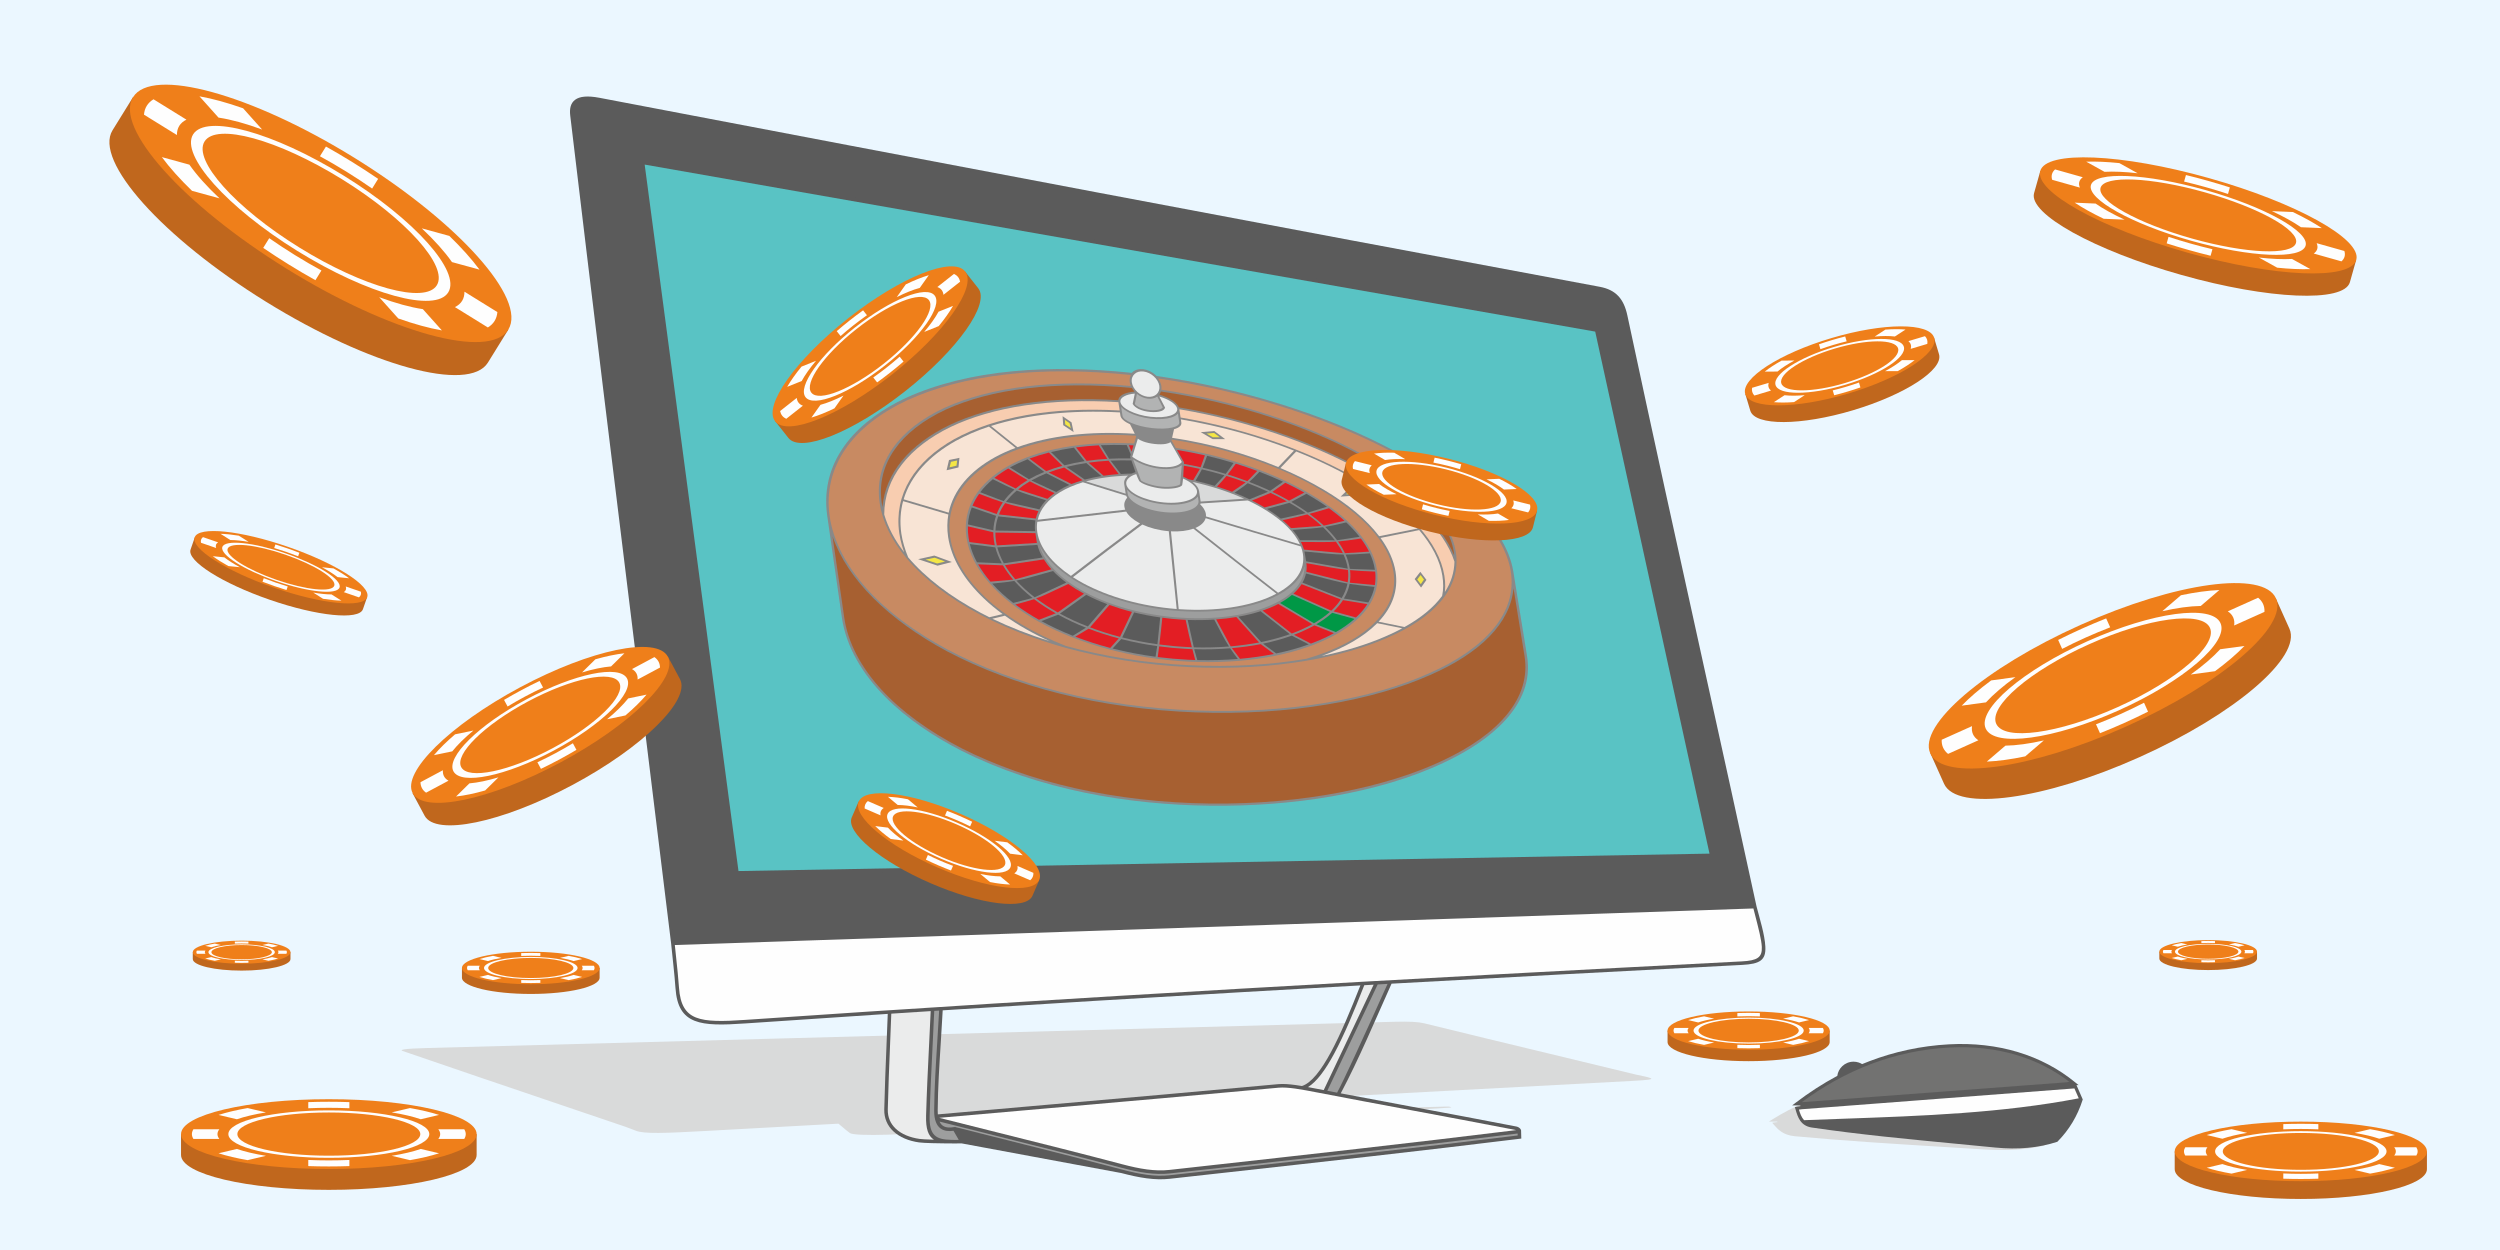 <?xml version="1.0" encoding="UTF-8"?>
<!DOCTYPE svg PUBLIC "-//W3C//DTD SVG 1.1//EN" "http://www.w3.org/Graphics/SVG/1.1/DTD/svg11.dtd">
<!-- Creator: CorelDRAW 2017 -->
<svg xmlns="http://www.w3.org/2000/svg" xml:space="preserve" width="154.953mm" height="77.476mm" version="1.1" style="shape-rendering:geometricPrecision; text-rendering:geometricPrecision; image-rendering:optimizeQuality; fill-rule:evenodd; clip-rule:evenodd"
viewBox="0 0 13710.76 6855.38"
 xmlns:xlink="http://www.w3.org/1999/xlink">
 <defs>
  <style type="text/css">
   <![CDATA[
    .fil5 {fill:#FEFEFE}
    .fil6 {fill:#EBECEC}
    .fil16 {fill:#D9DADA}
    .fil15 {fill:#B2B3B3}
    .fil7 {fill:#9D9E9E}
    .fil12 {fill:#898989}
    .fil8 {fill:#727271}
    .fil3 {fill:#5B5B5B}
    .fil10 {fill:#EF7F1A}
    .fil13 {fill:#E31E24}
    .fil22 {fill:#F8CDB0}
    .fil23 {fill:#F8E4D5}
    .fil9 {fill:#C0671D}
    .fil17 {fill:#F4E645}
    .fil19 {fill:#A76031}
    .fil21 {fill:#A76031}
    .fil18 {fill:#C88A62}
    .fil20 {fill:#C88A62}
    .fil14 {fill:#009846}
    .fil4 {fill:#59C3C4}
    .fil0 {fill:#EBF7FF}
    .fil11 {fill:#FEFEFE;fill-rule:nonzero}
    .fil1 {fill:#D9DADA;fill-rule:nonzero}
    .fil2 {fill:#5B5B5B;fill-rule:nonzero}
   ]]>
  </style>
 </defs>
 <g id="Layer_x0020_1">
  <g id="_966823440">
   <rect class="fil0" x="-0" y="-0" width="13710.76" height="6855.38"/>
   <path class="fil1" d="M9904.74 6044.22c-2.88,-13.69 1.92,-25.92 12.58,-34.98 11.93,-10.18 31.2,-16.42 55.26,-16.42 9.56,0 19.25,1 28.78,2.87 7.46,1.45 14.81,3.44 21.86,5.88 12.02,-3.72 24.22,-7.3 36.58,-10.77 120.26,-33.7 256.54,-55.32 410.96,-60.89 131.75,-4.75 262.56,4.92 388.2,28.01 126.54,23.25 247.91,60.12 359.79,109.55l23.46 10.36 -11.62 0 3.69 3.43 50.01 46.4 2.16 2 -0.14 2.11c-1.97,28.8 -9.14,55.74 -21.51,80.79 -12.37,25.06 -29.98,48.21 -52.81,69.42l-1.11 1.03 -1.84 0.43c-45.32,10.74 -96.04,17.95 -151.55,21.41 -54.65,3.41 -113.89,3.19 -177.13,-0.86 -76.79,-4.91 -152.26,-9.56 -227.71,-14.18 -269.32,-16.55 -538.72,-33.1 -809.54,-58.35 -65.68,-6.12 -93.61,-38.59 -116.52,-65.28l-0.01 0 -2.27 -2.65 -5.02 -5.82 8.3 -1.49c4.9,-0.88 11.6,-1.42 18.24,-1.96l1.98 -0.17 -1.17 -2.8 -18.95 0 -26.21 0 16.53 -10.49c56.4,-35.77 118.44,-68.32 186.72,-96.61z"/>
   <path class="fil1" d="M7162.4 6023.68c-52.51,22.9 -103.3,47.7 -168.59,70.48 124.48,-3.36 248.2,-6.74 371.9,-10.12 187.05,-5.11 374.12,-10.23 559.67,-15.16 7.24,-0.19 16.05,-0.07 21.08,0.25 3.42,0.21 6.04,0.57 6.21,1.05l7.32 3.91c-498.6,30.62 -998.99,60.63 -1499.38,90.62l-274.05 16.43c-37.55,2.26 -77.15,3.98 -119.39,5.38 -41.97,1.39 -86.47,2.45 -134.11,3.37l-845.53 23.23c-10.85,0.53 -21.21,1.04 -31.1,1.5l0 0.01c-20.71,0.98 -74.54,3.51 -121.88,5.61 -28.42,1.26 -53.88,2.34 -66.97,2.75 -54.05,1.74 -104.05,1.98 -141.49,0.38 -34.68,-1.49 -58.58,-4.53 -65.17,-9.41 -15.78,-11.69 -29.06,-23.03 -42.5,-34.49 -6.57,-5.61 -13.18,-11.25 -20.07,-16.93 -241.45,13.22 -482.82,26.48 -724.11,39.8 -115.43,6.37 -200.32,10.59 -262.65,10.95 -64.39,0.38 -103.91,-3.23 -125.97,-12.61 -18.01,-7.65 -40.01,-15.06 -60.05,-22.59l-0.02 0.01c-133.69,-45.49 -269.81,-91.61 -405.92,-137.73 -271.34,-91.94 -542.71,-183.9 -810.9,-276.23 -9.85,-3.39 -8.85,-6.65 12.22,-9.6 20.02,-2.8 58.18,-5.19 122.74,-6.92 885.78,-23.86 1769.73,-47.72 2650.42,-71.6 885.04,-24.01 1768.77,-48.08 2650.56,-72.26 42.22,-1.16 75.6,-1.06 102.68,0.34 26.92,1.39 47.24,4.06 63.54,8.08 224.89,55.41 452.34,110.16 679.73,164.92 162.78,39.19 325.57,78.38 482.37,116.57l-0.03 0c27.56,5.94 65.9,12.86 79.64,19.25 14.88,6.94 -12.72,10.45 -104.3,15.33 -595.4,31.7 -1190.74,63.49 -1785.86,95.43zm-253.56 50.98c34.99,-11.99 65.55,-26.85 94.86,-42.46l-594.93 32.02c-510.51,27.53 -1020.85,55.2 -1530.94,83.05 6.34,5.91 11.86,11.76 17.4,17.61 11.65,12.31 23.3,24.62 41.27,36.59 1.16,0.78 2.55,1.47 4.12,2.1l567.56 -32.54c388.71,-22.26 777.4,-44.52 1156.79,-66.5 24.74,-1.43 56.15,-2.66 91.49,-3.8l31.7 -0.97c46.34,-3.96 85.56,-13.05 120.67,-25.09z"/>
   <path class="fil2" d="M7631.65 5394.78c-88.24,196.44 -177.81,412.01 -278.56,601.48 128.8,24.5 256.87,48.46 384.94,72.41 193.63,36.2 387.29,72.42 579.16,109.71 7.48,1.44 16.02,6.68 20.51,12.02 3.04,3.63 5.1,8.21 4.49,13.01l1.09 40.96c-543,67.04 -1086.8,127.3 -1630.58,187.53l-297.84 33.03c-40.81,4.54 -82.82,3.1 -126.94,-2.75 -43.83,-5.8 -89.64,-15.94 -138.35,-28.82l-875.49 -162.61c-11.6,0.13 -22.68,0.26 -33.23,0.26l0 0.04c-22.1,0 -79.5,-0.24 -129.77,-1.65 -30.19,-0.85 -57.14,-2.13 -70.8,-4.04 -56.37,-7.95 -106.36,-28.46 -140.97,-61.01 -32.05,-30.14 -50.96,-70.41 -49.79,-120.33 2.81,-119.72 7.55,-234.97 12.32,-351.45 2.33,-56.97 4.69,-114.28 6.81,-172.07 -260.4,16.97 -520.8,34.4 -781.19,52.34 -124.58,8.57 -215.46,10.43 -277.88,-14.5 -64.48,-25.76 -97.96,-78.6 -105.05,-178.98 -5.78,-81.86 -15.92,-163.19 -23.91,-244.83l-0.02 0c-60.79,-498.9 -122.98,-1005.11 -185.15,-1511.27 -123.96,-1009.09 -247.94,-2018.22 -368.15,-3029.58 -4.42,-37.14 1.72,-68.02 27.27,-86.78 24.29,-17.84 65.91,-23.35 132.7,-10.61 916.4,175 1831.01,349.06 2742.42,521.4 915.91,173.2 1830.64,345.09 2743.6,515.12 43.72,8.14 76.69,24.24 101.33,50.1 24.51,25.7 40.45,60.72 50.27,106.83 135.6,636.06 274.75,1267.1 413.86,1898.03 99.58,451.65 199.18,903.28 294.41,1342.51l-0.03 0.01c17.96,69.74 45.07,153.83 48.6,221.71 3.8,73.57 -29.14,94.81 -127.68,99.91 -640.74,33.23 -1281.55,67.27 -1922.39,102.88zm-332.06 374.98c53.65,-99.46 107.42,-228.46 161.18,-365.45l-640.77 36.48c-549.93,31.82 -1099.92,65.06 -1649.94,100.23 -3.04,59.74 -6.81,118.6 -10.56,177.43 -7.89,123.86 -15.79,247.74 -16.86,371.1 -0.07,7.97 0.2,15.32 0.78,22.07l614.45 -54.01c420.77,-36.76 841.55,-73.55 1252.62,-111.76 26.81,-2.49 59.91,0.02 96.77,5.17l32.99 5.11c52.23,-16.95 105.51,-86.57 159.34,-186.36z"/>
   <path class="fil3" d="M4031.91 4788.24l-517.35 -3896.26 -1.75 -13.16 13.06 2.3 5232.53 919.42 6.44 1.13 1.41 6.41 630.79 2880.94 2.52 11.56 -11.89 0.22 -5345.96 95.9 -8.64 0.15 -1.15 -8.6zm1994.15 -3711.39c-917.21,-173.44 -1830.91,-347.31 -2742.5,-521.39 -60.83,-11.61 -97.5,-7.51 -117.52,7.18 -18.77,13.79 -23.04,38.47 -19.43,68.8 119.94,1008.95 244.05,2019.25 368.15,3029.5 61.21,498.41 122.45,996.82 184.07,1502.49l5912.76 -200.35c-98.01,-451.88 -194.94,-891.47 -291.86,-1331.06 -139.8,-634 -279.62,-1268.09 -413.94,-1898.19 -9.06,-42.53 -23.45,-74.51 -45.31,-97.45 -21.71,-22.77 -51.24,-37.05 -90.74,-44.4 -916.61,-170.69 -1830.96,-342.53 -2743.68,-515.12z"/>
   <polygon class="fil4" points="8748.59,1818.61 3535.57,902.62 4050.04,4777.11 9375.44,4681.58 "/>
   <path class="fil5" d="M9623.22 5009.82l0 0zm-7.07 -27.45l-5915.21 200.44 7.4 70.38c5.76,53.7 11.54,107.43 15.59,164.85 6.47,91.73 36.03,139.61 92.78,162.28 58.81,23.49 147.46,21.52 269.43,13.13 910.12,-62.66 1821.18,-119.27 2732.78,-172.02 910.91,-52.73 1822.43,-101.62 2734.11,-148.9 84.09,-4.35 112.27,-21.26 109.25,-79.48 -2.07,-40.01 -17.25,-98.74 -39.06,-183.24l-7.07 -27.45z"/>
   <path class="fil6" d="M5095.42 5728.93l8.77 -183.62 -216.07 13.98 -6.89 174.1c-4.78,116.69 -9.5,232.15 -12.31,351.14 -1.02,43.86 15.57,79.24 43.7,105.69 31.6,29.71 77.82,48.52 130.3,55.91 13.01,1.82 39.2,3.07 68.65,3.89l10.15 0.26c-30.35,-19.84 -44.88,-58.13 -42.8,-131.48 3.71,-130.4 10.11,-260.15 16.5,-389.88z"/>
   <path class="fil7" d="M5240.82 6251.62l0 0zm-117.62 -162.15c1.09,-124.6 8.97,-248.4 16.86,-372.17 3.73,-58.58 7.46,-117.17 10.44,-174.95l-26.79 1.71c-2.76,62.26 -5.82,124.05 -8.85,185.8 -6.41,129.98 -12.82,260 -16.5,389.49 -3.16,111.28 37.37,129.7 117.89,131.98l13.75 0.26 0.69 0.01 0.6 0 9.54 0.04 17.34 -0.08 -28.91 -49.92c-25.57,3.46 -50.92,1.82 -70.85,-12.73 -21.49,-15.69 -35.68,-45.72 -35.21,-99.42z"/>
   <path class="fil3" d="M5517.34 6271.41l-263.67 -66.46 27.45 47.39 604.25 112.23c-125.19,-32.14 -243.19,-61.8 -368.03,-93.16z"/>
   <path class="fil7" d="M5474.33 6231.87c-107.27,-26.81 -214.58,-53.67 -321.76,-80.82 4.54,9.95 10.42,17.14 17.27,22.13 16.45,12.02 39.57,12.13 62.91,8.22l6.65 -1.11 0.64 1.11 282.03 71.12c207.41,52.12 395.87,99.48 632.28,162.04 48.19,12.75 93.3,22.74 136.07,28.41 42.56,5.64 83.05,7.03 122.3,2.67l297.83 -33.04c536.7,-59.44 1076.77,-119.28 1612.82,-185.36l-0.27 -10.71c-575.06,70.95 -1151.84,135.03 -1729.21,199.16l-179.04 19.89c-40.81,4.54 -82.81,3.1 -126.93,-2.74 -43.87,-5.8 -89.73,-15.96 -138.52,-28.88 -223.84,-59.23 -449.48,-115.67 -675.06,-172.09z"/>
   <path class="fil5" d="M5759.53 6077.11l-608.61 53.41c109.3,27.71 218.73,55.1 328.12,82.45 225.04,56.28 450.1,112.57 675.3,172.17 48.21,12.76 93.31,22.77 136.09,28.42 42.55,5.64 83.03,7.03 122.28,2.67l179.03 -19.9c574.27,-63.78 1147.94,-127.51 1723.16,-198.42l-1.4 -0.36c-193.85,-37.66 -386.49,-73.7 -579.08,-109.71 -171.63,-32.08 -343.26,-64.2 -512.79,-96.86 -41.2,-7.94 -81.17,-15.59 -117.06,-20.62 -35.58,-4.96 -67.27,-7.41 -92.33,-5.09 -423.72,39.39 -838.25,75.64 -1252.71,111.84z"/>
   <path class="fil7" d="M7555.61 5399.08l-276.18 583.18 53.62 10.25c17.36,-31.89 50.14,-100.07 95.78,-198.5 47.73,-102.96 108.98,-237.8 180.95,-397.95l-54.17 3.03z"/>
   <path class="fil6" d="M7482.14 5403.19c-55.08,140.67 -110.21,273.54 -165.41,375.86 -47.3,87.7 -95.03,153.3 -143.44,182.97l52.01 9.84 34.39 6.61 273.81 -578.15 -51.36 2.88z"/>
   <path class="fil2" d="M10076.25 5900.39c2.81,-20.72 12.69,-39.22 27.11,-52.95 16.16,-15.4 38.03,-24.86 62.09,-24.86 9.56,0 18.83,1.52 27.59,4.34 6.86,2.2 13.38,5.22 19.41,8.92 13.56,-5.63 27.25,-11.06 41.06,-16.31 134.26,-51.01 279.53,-83.73 436.26,-92.16 133.73,-7.19 260.51,7.44 376.56,42.39 116.88,35.2 222.93,91.01 314.28,165.83l19.15 15.69 -11.62 0 2.27 5.19 30.73 70.24 1.33 3.03 -1.02 3.19c-13.95,43.6 -32.31,84.38 -55.07,122.28 -22.78,37.92 -50.01,72.98 -81.65,105.08l-1.53 1.55 -2.03 0.66c-49.78,16.26 -103.5,27.17 -160.44,32.41 -56.06,5.16 -115.21,4.81 -176.77,-1.3 -74.75,-7.43 -148.29,-14.46 -221.82,-21.47 -262.44,-25.04 -524.97,-50.1 -785.29,-88.31 -63.14,-9.26 -77.57,-58.42 -89.4,-98.82l-0.01 0 -1.18 -4.01 -2.59 -8.81 8.92 -2.25c5.26,-1.33 12.19,-2.16 19.04,-2.96l2.05 -0.25 0 -4.24 -18.95 0 -26.21 0 20.88 -15.87c71.26,-54.14 146.83,-103.41 226.85,-146.23z"/>
   <path class="fil8" d="M10690.67 5744.99c-154.76,8.34 -298.26,40.66 -430.93,91.07 -137.64,52.28 -263.63,124.06 -378.49,208.72l1.09 0 1456.01 -109.51 0 -1.7 8.85 0 2.45 0c-84.97,-65.5 -182.09,-114.87 -288.37,-146.88 -114.19,-34.39 -238.97,-48.78 -370.61,-41.7z"/>
   <path class="fil5" d="M11376.76 5969.27l-1493.38 114 -9.68 1.25 -7.73 0.96c5.96,20.1 13.21,41.92 28.12,58l213.39 -7.86c435.77,-15.47 871.55,-30.95 1293.07,-111.99l-23.78 -54.36z"/>
   <path class="fil3" d="M11399.9 6041.75c-421.42,80.59 -856.61,96.05 -1291.82,111.5l-190.55 6.96c6.41,2.82 13.64,4.92 21.87,6.12 260.62,38.25 522.55,63.26 784.39,88.24l221.89 21.47c60.5,6.01 118.53,6.35 173.45,1.3 54.74,-5.03 106.46,-15.48 154.53,-30.99 30.04,-30.7 55.9,-64.15 77.58,-100.23 19.58,-32.58 35.8,-67.39 48.66,-104.38z"/>
   <g>
    <path class="fil9" d="M9145.42 5652.13l0 62.7c0,57.99 199.03,105 444.56,105 245.52,0 444.56,-47.01 444.56,-105l0 -62.7 -889.12 0z"/>
    <ellipse class="fil10" cx="9589.98" cy="5652.12" rx="444.56" ry="105.01"/>
    <path class="fil5" d="M9651.8 5555.94l0 18.42c-20.03,-0.88 -40.69,-1.34 -61.81,-1.34 -21.12,0 -41.78,0.47 -61.81,1.34l0 -18.42c20.17,-0.72 40.8,-1.1 61.81,-1.1 21.01,0 41.65,0.38 61.81,1.1zm182.41 17.86c33.33,5.8 62.82,12.78 87.42,20.64l-55.16 13.03c-23.47,-8.1 -53.15,-15.1 -87.41,-20.65l55.15 -13.02zm163.01 63.73c3.03,4.76 4.62,9.64 4.62,14.6 0,4.96 -1.58,9.84 -4.62,14.6l-78.02 0c3.73,-4.73 5.72,-9.61 5.72,-14.6 0,-4.99 -1.97,-9.87 -5.72,-14.6l78.02 0zm-75.59 72.28c-24.59,7.88 -54.09,14.84 -87.42,20.65l-55.15 -13.03c34.26,-5.54 63.94,-12.55 87.41,-20.64l55.16 13.02zm-269.83 38.51c-20.17,0.72 -40.8,1.09 -61.81,1.09 -21.01,0 -41.65,-0.37 -61.81,-1.09l0 -18.43c20.03,0.88 40.69,1.35 61.81,1.35 21.12,0 41.78,-0.47 61.81,-1.35l0 18.43zm-306.04 -17.86c-33.33,-5.81 -62.82,-12.78 -87.42,-20.65l55.16 -13.02c23.47,8.1 53.15,15.1 87.41,20.64l-55.15 13.03zm-163.01 -63.73c-3.03,-4.76 -4.62,-9.64 -4.62,-14.6 0,-4.96 1.58,-9.84 4.62,-14.6l78.02 0c-3.73,4.73 -5.72,9.61 -5.72,14.6 0,4.99 1.97,9.87 5.72,14.6l-78.02 0zm75.59 -72.29c24.59,-7.87 54.09,-14.84 87.42,-20.64l55.15 13.02c-34.26,5.55 -63.94,12.56 -87.41,20.65l-55.16 -13.03z"/>
    <path class="fil11" d="M9589.98 5580.75c83.45,0 159,7.99 213.69,20.9 54.69,12.92 88.51,30.77 88.51,50.48 0,19.71 -33.82,37.55 -88.51,50.47 -54.69,12.92 -130.24,20.91 -213.69,20.91 -83.45,0 -159,-7.99 -213.69,-20.91 -54.69,-12.92 -88.51,-30.77 -88.51,-50.47 0,-19.71 33.82,-37.56 88.51,-50.48 54.68,-12.91 130.24,-20.9 213.69,-20.9zm194.53 25.43c-49.78,-11.76 -118.56,-19.03 -194.53,-19.03 -75.97,0 -144.75,7.27 -194.53,19.03 -49.78,11.76 -80.57,28.01 -80.57,45.95 0,17.94 30.79,34.19 80.57,45.95 49.78,11.75 118.56,19.02 194.53,19.02 75.97,0 144.75,-7.27 194.53,-19.02 49.78,-11.76 80.57,-28.01 80.57,-45.95 0,-17.94 -30.79,-34.19 -80.57,-45.95z"/>
   </g>
   <g>
    <path class="fil9" d="M992.74 6219.8l0 114.33c0,105.74 362.92,191.47 810.62,191.47 447.7,0 810.62,-85.73 810.62,-191.47l0 -114.33 -1621.25 0z"/>
    <ellipse class="fil10" cx="1803.37" cy="6219.8" rx="810.62" ry="191.47"/>
    <path class="fil5" d="M1916.09 6044.4l0 33.61c-36.54,-1.61 -74.2,-2.47 -112.72,-2.47 -38.51,0 -76.18,0.86 -112.72,2.47l0 -33.61c36.76,-1.31 74.41,-1.99 112.72,-1.99 38.31,0 75.95,0.68 112.72,1.99zm332.6 32.56c60.79,10.59 114.56,23.3 159.4,37.65l-100.56 23.76c-42.81,-14.76 -96.92,-27.54 -159.4,-37.66l100.56 -23.75zm297.25 116.21c5.53,8.68 8.42,17.57 8.42,26.62 0,9.04 -2.89,17.94 -8.42,26.62l-142.26 0c6.82,-8.64 10.43,-17.53 10.43,-26.62 0,-9.1 -3.61,-18 -10.43,-26.62l142.26 0zm-137.85 131.81c-44.83,14.36 -98.61,27.06 -159.4,37.66l-100.56 -23.76c62.48,-10.11 116.59,-22.89 159.4,-37.65l100.56 23.75zm-492 70.21c-36.77,1.31 -74.41,1.99 -112.72,1.99 -38.31,0 -75.95,-0.68 -112.72,-1.99l0 -33.6c36.54,1.61 74.2,2.46 112.72,2.46 38.51,0 76.18,-0.85 112.72,-2.46l0 33.6zm-558.04 -32.55c-60.79,-10.59 -114.56,-23.3 -159.4,-37.66l100.56 -23.75c42.81,14.76 96.92,27.54 159.4,37.65l-100.56 23.76zm-297.25 -116.21c-5.53,-8.69 -8.42,-17.58 -8.42,-26.62 0,-9.05 2.89,-17.94 8.42,-26.62l142.26 0c-6.82,8.63 -10.43,17.53 -10.43,26.62 0,9.1 3.61,17.99 10.43,26.62l-142.26 0zm137.85 -131.81c44.83,-14.36 98.62,-27.06 159.4,-37.65l100.56 23.75c-62.48,10.11 -116.59,22.9 -159.4,37.66l-100.56 -23.76z"/>
    <path class="fil11" d="M1803.37 6089.64c152.17,0 289.93,14.57 389.65,38.12 99.72,23.55 161.39,56.1 161.39,92.04 0,35.94 -61.67,68.48 -161.39,92.03 -99.72,23.55 -237.48,38.13 -389.65,38.13 -152.16,0 -289.93,-14.57 -389.65,-38.13 -99.72,-23.55 -161.39,-56.09 -161.39,-92.03 0,-35.94 61.67,-68.49 161.39,-92.04 99.71,-23.55 237.48,-38.12 389.65,-38.12zm354.71 46.37c-90.78,-21.44 -216.19,-34.7 -354.71,-34.7 -138.52,0 -263.94,13.26 -354.71,34.7 -90.77,21.44 -146.92,51.06 -146.92,83.79 0,32.72 56.15,62.34 146.92,83.79 90.78,21.44 216.18,34.69 354.71,34.69 138.53,0 263.94,-13.25 354.71,-34.69 90.77,-21.45 146.92,-51.06 146.92,-83.79 0,-32.72 -56.15,-62.35 -146.92,-83.79z"/>
   </g>
   <g>
    <path class="fil9" d="M2533.43 5308.75l0 53.25c0,49.25 169.04,89.17 377.55,89.17 208.51,0 377.55,-39.92 377.55,-89.17l0 -53.25 -755.1 0z"/>
    <ellipse class="fil10" cx="2910.98" cy="5308.75" rx="377.55" ry="89.18"/>
    <path class="fil5" d="M2963.47 5227.06l0 15.64c-17.02,-0.74 -34.56,-1.14 -52.5,-1.14 -17.94,0 -35.48,0.4 -52.5,1.14l0 -15.64c17.12,-0.61 34.65,-0.93 52.5,-0.93 17.85,0 35.38,0.32 52.5,0.93zm154.91 15.16c28.31,4.94 53.36,10.86 74.25,17.54l-46.83 11.07c-19.94,-6.88 -45.14,-12.83 -74.25,-17.54l46.83 -11.07zm138.45 54.13c2.57,4.04 3.92,8.18 3.92,12.4 0,4.21 -1.34,8.35 -3.92,12.4l-66.26 0c3.18,-4.02 4.85,-8.16 4.85,-12.4 0,-4.24 -1.67,-8.38 -4.85,-12.4l66.26 0zm-64.2 61.39c-20.88,6.68 -45.93,12.6 -74.25,17.54l-46.83 -11.07c29.1,-4.71 54.3,-10.66 74.25,-17.54l46.83 11.07zm-229.15 32.69c-17.12,0.61 -34.65,0.93 -52.5,0.93 -17.85,0 -35.38,-0.32 -52.5,-0.93l0 -15.64c17.02,0.74 34.56,1.14 52.5,1.14 17.94,0 35.48,-0.39 52.5,-1.14l0 15.64zm-259.9 -15.16c-28.31,-4.94 -53.36,-10.86 -74.25,-17.54l46.83 -11.07c19.94,6.88 45.14,12.83 74.25,17.54l-46.83 11.07zm-138.45 -54.13c-2.57,-4.04 -3.92,-8.18 -3.92,-12.4 0,-4.21 1.34,-8.35 3.92,-12.4l66.26 0c-3.18,4.02 -4.85,8.16 -4.85,12.4 0,4.24 1.67,8.38 4.85,12.4l-66.26 0zm64.2 -61.39c20.88,-6.68 45.93,-12.6 74.25,-17.54l46.83 11.07c-29.1,4.71 -54.3,10.66 -74.25,17.54l-46.83 -11.07z"/>
    <path class="fil11" d="M2910.98 5248.13c70.88,0 135.03,6.79 181.48,17.76 46.45,10.96 75.17,26.12 75.17,42.86 0,16.74 -28.72,31.9 -75.17,42.87 -46.45,10.96 -110.61,17.75 -181.48,17.75 -70.87,0 -135.03,-6.79 -181.48,-17.75 -46.45,-10.97 -75.17,-26.13 -75.17,-42.87 0,-16.74 28.72,-31.9 75.17,-42.86 46.45,-10.97 110.6,-17.76 181.48,-17.76zm165.21 21.6c-42.28,-9.99 -100.69,-16.17 -165.21,-16.17 -64.51,0 -122.93,6.18 -165.21,16.17 -42.28,9.98 -68.42,23.78 -68.42,39.02 0,15.24 26.15,29.04 68.42,39.02 42.28,9.99 100.69,16.17 165.21,16.17 64.52,0 122.93,-6.18 165.21,-16.17 42.28,-9.98 68.42,-23.78 68.42,-39.02 0,-15.24 -26.15,-29.04 -68.42,-39.02z"/>
   </g>
   <g>
    <path class="fil9" d="M11926.79 6314.66l0 97.54c0,90.23 309.66,163.37 691.63,163.37 381.97,0 691.63,-73.14 691.63,-163.37l0 -97.54 -1383.26 0z"/>
    <ellipse class="fil10" cx="12618.42" cy="6314.66" rx="691.63" ry="163.36"/>
    <path class="fil5" d="M12714.59 6165l0 28.67c-31.17,-1.37 -63.31,-2.1 -96.17,-2.1 -32.85,0 -65,0.73 -96.17,2.1l0 -28.67c31.37,-1.11 63.49,-1.7 96.17,-1.7 32.69,0 64.81,0.58 96.17,1.7zm283.78 27.78c51.87,9.03 97.75,19.87 136.01,32.12l-85.8 20.27c-36.53,-12.59 -82.7,-23.5 -136.01,-32.13l85.8 -20.26zm253.62 99.15c4.73,7.41 7.18,14.99 7.18,22.71 0,7.72 -2.46,15.31 -7.18,22.71l-121.37 0c5.81,-7.36 8.89,-14.95 8.89,-22.71 0,-7.76 -3.08,-15.35 -8.89,-22.71l121.37 0zm-117.61 112.45c-38.25,12.25 -84.15,23.09 -136.01,32.13l-85.8 -20.26c53.31,-8.63 99.48,-19.54 136.01,-32.13l85.8 20.26zm-419.78 59.91c-31.38,1.11 -63.49,1.69 -96.17,1.69 -32.69,0 -64.81,-0.58 -96.17,-1.69l0 -28.67c31.17,1.37 63.31,2.1 96.17,2.1 32.85,0 65,-0.73 96.17,-2.1l0 28.67zm-476.12 -27.78c-51.87,-9.03 -97.75,-19.87 -136.01,-32.13l85.8 -20.26c36.53,12.59 82.7,23.5 136.01,32.13l-85.8 20.26zm-253.62 -99.15c-4.73,-7.41 -7.18,-14.99 -7.18,-22.71 0,-7.72 2.46,-15.31 7.18,-22.71l121.38 0c-5.82,7.36 -8.9,14.95 -8.9,22.71 0,7.76 3.08,15.35 8.9,22.71l-121.38 0zm117.61 -112.46c38.25,-12.25 84.15,-23.09 136.01,-32.12l85.8 20.26c-53.31,8.63 -99.48,19.54 -136.01,32.13l-85.8 -20.27z"/>
    <path class="fil11" d="M12618.42 6203.6c129.83,0 247.37,12.43 332.45,32.53 85.09,20.1 137.71,47.86 137.71,78.53 0,30.66 -52.62,58.43 -137.71,78.52 -85.09,20.1 -202.63,32.53 -332.45,32.53 -129.82,0 -247.36,-12.42 -332.45,-32.53 -85.09,-20.09 -137.71,-47.86 -137.71,-78.52 0,-30.67 52.62,-58.43 137.71,-78.53 85.08,-20.09 202.62,-32.53 332.45,-32.53zm302.64 39.57c-77.45,-18.29 -184.45,-29.61 -302.64,-29.61 -118.19,0 -225.19,11.32 -302.64,29.61 -77.45,18.29 -125.35,43.57 -125.35,71.49 0,27.92 47.91,53.19 125.35,71.49 77.45,18.29 184.44,29.61 302.64,29.61 118.2,0 225.19,-11.32 302.64,-29.61 77.45,-18.3 125.35,-43.57 125.35,-71.49 0,-27.92 -47.91,-53.2 -125.35,-71.49z"/>
   </g>
   <g>
    <path class="fil9" d="M11842.42 5219.1l0 37.78c0,34.95 119.94,63.28 267.9,63.28 147.96,0 267.9,-28.33 267.9,-63.28l0 -37.78 -535.8 0z"/>
    <ellipse class="fil10" cx="12110.32" cy="5219.1" rx="267.9" ry="63.28"/>
    <path class="fil5" d="M12147.57 5161.13l0 11.1c-12.08,-0.53 -24.52,-0.81 -37.25,-0.81 -12.72,0 -25.17,0.28 -37.25,0.81l0 -11.1c12.15,-0.43 24.59,-0.65 37.25,-0.65 12.66,0 25.1,0.22 37.25,0.65zm109.92 10.76c20.09,3.5 37.86,7.7 52.68,12.45l-33.24 7.85c-14.14,-4.88 -32.03,-9.1 -52.67,-12.45l33.23 -7.85zm98.23 38.41c1.83,2.87 2.79,5.8 2.79,8.8 0,2.99 -0.96,5.93 -2.79,8.8l-47.01 0c2.25,-2.86 3.44,-5.8 3.44,-8.8 0,-3.01 -1.19,-5.95 -3.44,-8.8l47.01 0zm-45.55 43.56c-14.82,4.74 -32.6,8.95 -52.68,12.44l-33.23 -7.85c20.64,-3.34 38.53,-7.57 52.67,-12.44l33.24 7.85zm-162.61 23.2c-12.15,0.43 -24.59,0.66 -37.25,0.66 -12.66,0 -25.1,-0.23 -37.25,-0.66l0 -11.1c12.08,0.53 24.52,0.81 37.25,0.81 12.72,0 25.17,-0.28 37.25,-0.81l0 11.1zm-184.43 -10.76c-20.09,-3.5 -37.86,-7.7 -52.68,-12.44l33.24 -7.85c14.14,4.88 32.03,9.1 52.67,12.44l-33.23 7.85zm-98.23 -38.4c-1.83,-2.88 -2.79,-5.81 -2.79,-8.8 0,-2.99 0.96,-5.93 2.79,-8.8l47.01 0c-2.25,2.85 -3.44,5.79 -3.44,8.8 0,3.01 1.19,5.95 3.44,8.8l-47.01 0zm45.55 -43.56c14.82,-4.75 32.6,-8.95 52.68,-12.45l33.23 7.85c-20.64,3.34 -38.53,7.57 -52.67,12.45l-33.24 -7.85z"/>
    <path class="fil11" d="M12110.32 5176.09c50.29,0 95.82,4.81 128.77,12.6 32.96,7.78 53.35,18.54 53.35,30.41 0,11.88 -20.39,22.63 -53.35,30.42 -32.95,7.79 -78.48,12.6 -128.77,12.6 -50.29,0 -95.82,-4.81 -128.77,-12.6 -32.96,-7.79 -53.35,-18.54 -53.35,-30.42 0,-11.87 20.39,-22.63 53.35,-30.41 32.95,-7.79 78.48,-12.6 128.77,-12.6zm117.23 15.33c-30,-7.09 -71.45,-11.47 -117.23,-11.47 -45.78,0 -87.23,4.38 -117.23,11.47 -30,7.09 -48.55,16.87 -48.55,27.69 0,10.81 18.56,20.61 48.55,27.7 30,7.08 71.45,11.47 117.23,11.47 45.78,0 87.23,-4.39 117.23,-11.47 30,-7.09 48.55,-16.88 48.55,-27.7 0,-10.81 -18.56,-20.6 -48.55,-27.69z"/>
   </g>
   <g>
    <path class="fil9" d="M1057.25 5222.06l0 37.78c0,34.95 119.94,63.28 267.9,63.28 147.96,0 267.9,-28.33 267.9,-63.28l0 -37.78 -535.8 0z"/>
    <ellipse class="fil10" cx="1325.15" cy="5222.06" rx="267.9" ry="63.28"/>
    <path class="fil5" d="M1362.4 5164.1l0 11.1c-12.08,-0.53 -24.52,-0.81 -37.25,-0.81 -12.72,0 -25.17,0.28 -37.25,0.81l0 -11.1c12.15,-0.43 24.59,-0.65 37.25,-0.65 12.66,0 25.1,0.22 37.25,0.65zm109.92 10.76c20.09,3.5 37.86,7.7 52.68,12.45l-33.24 7.85c-14.14,-4.88 -32.03,-9.1 -52.67,-12.45l33.23 -7.85zm98.23 38.41c1.83,2.87 2.79,5.8 2.79,8.8 0,2.99 -0.96,5.93 -2.79,8.8l-47.01 0c2.25,-2.86 3.44,-5.8 3.44,-8.8 0,-3.01 -1.19,-5.95 -3.44,-8.8l47.01 0zm-45.55 43.56c-14.82,4.74 -32.6,8.95 -52.68,12.44l-33.23 -7.85c20.64,-3.34 38.53,-7.57 52.67,-12.44l33.24 7.85zm-162.61 23.2c-12.15,0.43 -24.59,0.66 -37.25,0.66 -12.66,0 -25.1,-0.23 -37.25,-0.66l0 -11.1c12.08,0.53 24.52,0.81 37.25,0.81 12.72,0 25.17,-0.28 37.25,-0.81l0 11.1zm-184.43 -10.76c-20.09,-3.5 -37.86,-7.7 -52.68,-12.44l33.24 -7.85c14.14,4.88 32.03,9.1 52.67,12.44l-33.23 7.85zm-98.23 -38.4c-1.83,-2.88 -2.79,-5.81 -2.79,-8.8 0,-2.99 0.96,-5.93 2.79,-8.8l47.01 0c-2.25,2.85 -3.44,5.79 -3.44,8.8 0,3.01 1.19,5.95 3.44,8.8l-47.01 0zm45.55 -43.56c14.82,-4.75 32.6,-8.95 52.68,-12.45l33.23 7.85c-20.64,3.34 -38.53,7.57 -52.67,12.45l-33.24 -7.85z"/>
    <path class="fil11" d="M1325.15 5179.05c50.29,0 95.82,4.81 128.77,12.6 32.96,7.78 53.35,18.54 53.35,30.41 0,11.88 -20.39,22.63 -53.35,30.42 -32.95,7.79 -78.48,12.6 -128.77,12.6 -50.29,0 -95.82,-4.81 -128.77,-12.6 -32.96,-7.79 -53.35,-18.54 -53.35,-30.42 0,-11.87 20.39,-22.63 53.35,-30.41 32.95,-7.79 78.48,-12.6 128.77,-12.6zm117.23 15.33c-30,-7.09 -71.45,-11.47 -117.23,-11.47 -45.78,0 -87.23,4.38 -117.23,11.47 -30,7.09 -48.55,16.87 -48.55,27.69 0,10.81 18.56,20.61 48.55,27.7 30,7.08 71.45,11.47 117.23,11.47 45.78,0 87.23,-4.39 117.23,-11.47 30,-7.09 48.55,-16.88 48.55,-27.7 0,-10.81 -18.56,-20.6 -48.55,-27.69z"/>
   </g>
   <g>
    <path class="fil9" d="M9571.89 2161.05l27.21 91.09c25.16,84.25 277.27,83.34 563.11,-2.03 285.84,-85.37 497.15,-222.87 471.99,-307.13l-27.2 -91.08 -1035.11 309.14z"/>
    <circle class="fil10" transform="matrix(0.357 -0.106 0.031 0.105 10089.4 2006.48)" r="1451.5"/>
    <path class="fil5" d="M10119.67 1845.25l8 26.78c-23.71,5.68 -47.97,12.18 -72.56,19.53 -24.59,7.34 -48.44,15.2 -71.38,23.46l-7.99 -26.78c23.16,-8.05 47.03,-15.77 71.49,-23.08 24.47,-7.31 48.66,-13.94 72.44,-19.91zm220.1 -37.48c41.33,-3.15 78.69,-3.28 110.73,-0.4l-58.55 38.1c-30.85,-3.59 -68.43,-3.46 -110.74,0.4l58.56 -38.1zm217.43 35.91c5.6,5.87 9.57,12.4 11.72,19.61 2.16,7.21 2.42,14.84 0.96,22.82l-90.82 27.12c2.29,-8.18 2.48,-15.94 0.32,-23.19 -2.17,-7.26 -6.58,-13.65 -12.99,-19.23l90.82 -27.13zm-56.64 131.3c-25.21,19.99 -56.53,40.37 -92.82,60.4l-69.86 0.25c37.48,-19.97 69,-40.47 92.82,-60.39l69.86 -0.26zm-297.42 149.76c-23.16,8.05 -47.03,15.78 -71.49,23.08 -24.47,7.31 -48.66,13.95 -72.44,19.91l-7.99 -26.77c23.7,-5.69 47.96,-12.19 72.55,-19.54 24.59,-7.34 48.44,-15.2 71.38,-23.45l8 26.77zm-364.04 80.47c-41.33,3.16 -78.68,3.29 -110.73,0.4l58.56 -38.1c30.84,3.6 68.43,3.46 110.73,-0.4l-58.56 38.1zm-217.43 -35.91c-5.6,-5.87 -9.57,-12.4 -11.72,-19.61 -2.15,-7.2 -2.42,-14.84 -0.96,-22.81l90.83 -27.13c-2.3,8.18 -2.49,15.95 -0.33,23.2 2.17,7.25 6.58,13.64 13,19.22l-90.83 27.13zm56.64 -131.3c25.22,-19.99 56.53,-40.37 92.82,-60.39l69.86 -0.26c-37.48,19.97 -69,40.47 -92.81,60.4l-69.87 0.25z"/>
    <path class="fil11" d="M10058.47 1902.79c97.15,-29.02 188.58,-43.68 257.85,-43.93 69.27,-0.25 116.39,13.92 124.95,42.55 8.55,28.63 -23.09,66.32 -81.15,104.1 -58.06,37.78 -142.56,75.66 -239.7,104.68 -97.15,29.01 -188.58,43.68 -257.85,43.92 -69.27,0.25 -116.39,-13.91 -124.94,-42.55 -8.56,-28.63 23.08,-66.32 81.14,-104.1 58.06,-37.77 142.56,-75.65 239.7,-104.67zm237.51 -30.69c-63.05,0.23 -146.29,13.57 -234.73,39.99 -88.44,26.42 -165.36,60.9 -218.21,95.29 -52.85,34.39 -81.65,68.7 -73.87,94.77 7.79,26.08 50.68,38.97 113.74,38.74 63.06,-0.22 146.28,-13.57 234.73,-39.99 88.45,-26.41 165.36,-60.89 218.21,-95.29 52.85,-34.39 81.65,-68.7 73.87,-94.77 -7.79,-26.07 -50.68,-38.97 -113.74,-38.74z"/>
   </g>
   <g>
    <path class="fil9" d="M729.29 533.18l-112.12 181.17c-103.7,167.57 273.1,588.63 841.61,940.46 568.51,351.84 1113.44,501.21 1217.14,333.64l112.12 -181.17 -2058.76 -1274.09z"/>
    <circle class="fil10" transform="matrix(0.709 0.439 -0.129 0.209 1758.67 1170.22)" r="1451.5"/>
    <path class="fil5" d="M2073.82 980.87l-32.96 53.25c-44.82,-31.27 -91.81,-62.22 -140.72,-92.48 -48.9,-30.27 -97.58,-58.52 -145.55,-84.68l32.95 -53.25c47.97,26.82 96.43,55.32 145.09,85.43 48.65,30.1 95.77,60.76 141.18,91.73zm390.42 312.98c66.81,64.56 122.64,126.95 165.5,184.94l-151 -41.39c-39.9,-57.03 -96.08,-119.82 -165.5,-184.94l151 41.39zm263.5 417.76c-1.5,18.11 -6.54,34.46 -15.41,48.81 -8.87,14.34 -21.26,26.16 -36.81,35.57l-180.65 -111.8c17.12,-8.32 30.42,-19.58 39.35,-34 8.92,-14.41 13.07,-31.35 12.87,-50.38l180.66 111.8zm-304.31 100.54c-71.02,-12.49 -151.77,-34.62 -239.34,-65.61l-104.41 -116.67c89.25,33.08 170.52,55.36 239.34,65.61l104.41 116.67zm-693.63 -275.4c-47.98,-26.83 -96.44,-55.32 -145.09,-85.43 -48.66,-30.11 -95.77,-60.77 -141.18,-91.73l32.95 -53.25c44.82,31.27 91.81,62.21 140.72,92.48 48.9,30.26 97.57,58.52 145.55,84.68l-32.95 53.25zm-676.7 -490.15c-66.81,-64.55 -122.63,-126.94 -165.49,-184.93l151 41.39c39.89,57.03 96.07,119.81 165.5,184.93l-151.01 -41.39zm-263.5 -417.75c1.49,-18.11 6.54,-34.47 15.41,-48.81 8.87,-14.34 21.26,-26.16 36.81,-35.57l180.65 111.79c-17.12,8.33 -30.43,19.58 -39.35,34 -8.92,14.41 -13.07,31.34 -12.87,50.37l-180.65 -111.79zm304.3 -100.54c71.03,12.49 151.78,34.62 239.35,65.6l104.41 116.67c-89.25,-33.08 -170.52,-55.36 -239.35,-65.6l-104.41 -116.67z"/>
    <path class="fil11" d="M1886.31 963.98c193.23,119.58 353.89,250.93 457.42,366.62 103.53,115.69 149.94,215.72 114.69,272.67 -35.24,56.96 -145.48,60.05 -295.21,19.01 -149.73,-41.04 -338.96,-126.22 -532.18,-245.8 -193.22,-119.58 -353.87,-250.93 -457.41,-366.62 -103.53,-115.69 -149.94,-215.72 -114.69,-272.68 35.24,-56.95 145.48,-60.04 295.21,-19.01 149.71,41.05 338.95,126.22 532.18,245.81zm404.95 352.24c-94.23,-105.3 -240.5,-224.88 -416.39,-333.74 -175.91,-108.86 -348.17,-186.41 -484.47,-223.77 -136.29,-37.36 -236.64,-34.54 -268.73,17.31 -32.08,51.85 10.17,142.92 104.4,248.22 94.24,105.31 240.49,224.88 416.4,333.75 175.91,108.86 348.17,186.4 484.47,223.77 136.29,37.36 236.64,34.54 268.72,-17.31 32.09,-51.85 -10.16,-142.92 -104.4,-248.23z"/>
   </g>
   <g>
    <path class="fil9" d="M2262.55 4350.08l65.92 123.24c60.97,113.99 423.91,38.72 810.65,-168.14 386.74,-206.86 650.83,-466.96 589.86,-580.95l-65.92 -123.25 -1400.51 749.09z"/>
    <circle class="fil10" transform="matrix(0.482 -0.258 0.076 0.142 2962.81 3975.54)" r="1451.5"/>
    <path class="fil5" d="M2959.05 3734.38l19.37 36.23c-32.49,15.15 -65.51,31.63 -98.79,49.43 -33.26,17.79 -65.32,36.12 -95.95,54.74l-19.37 -36.23c31,-18.4 63.12,-36.52 96.23,-54.22 33.09,-17.71 66,-34.36 98.52,-49.94zm306.09 -118.58c58.61,-16.67 112.39,-27.82 159.4,-33.07l-73.18 72.08c-45.49,3.87 -99.61,15.09 -159.4,33.06l73.18 -72.07zm323.78 -12.07c9.8,6.8 17.41,15.05 22.63,24.81 5.21,9.75 7.85,20.67 8.07,32.59l-122.89 65.73c0.91,-12.46 -1.11,-23.71 -6.35,-33.52 -5.24,-9.8 -13.48,-17.73 -24.35,-23.88l122.89 -65.73zm-43.07 205.78c-30.46,36.2 -69.59,74.74 -115.99,114.24l-100.57 20.86c48.14,-39.77 87.53,-78.56 115.99,-114.24l100.57 -20.86zm-384.54 303.02c-31.01,18.4 -63.12,36.53 -96.23,54.22 -33.09,17.71 -66,34.36 -98.52,49.94l-19.37 -36.23c32.49,-15.15 65.51,-31.63 98.79,-49.43 33.26,-17.79 65.32,-36.12 95.94,-54.74l19.38 36.23zm-500.83 222.74c-58.62,16.67 -112.39,27.83 -159.41,33.07l73.18 -72.07c45.49,-3.88 99.61,-15.1 159.4,-33.07l-73.18 72.07zm-323.78 12.07c-9.8,-6.8 -17.41,-15.05 -22.63,-24.81 -5.21,-9.75 -7.85,-20.67 -8.07,-32.59l122.89 -65.73c-0.91,12.46 1.11,23.71 6.34,33.52 5.25,9.8 13.49,17.73 24.36,23.88l-122.89 65.73zm43.07 -205.78c30.46,-36.2 69.59,-74.74 115.99,-114.24l100.57 -20.86c-48.14,39.77 -87.53,78.56 -115.99,114.24l-100.57 20.86z"/>
    <path class="fil11" d="M2887.76 3835.23c131.45,-70.31 258.86,-118.26 358.58,-138.95 99.72,-20.68 171.76,-14.1 192.49,24.64 20.72,38.75 -13.79,102.32 -86.36,173.78 -72.56,71.47 -183.17,150.83 -314.61,221.13 -131.44,70.31 -258.85,118.26 -358.58,138.95 -99.72,20.69 -171.76,14.1 -192.49,-24.64 -20.72,-38.74 13.79,-102.31 86.36,-173.78 72.56,-71.46 183.16,-150.82 314.61,-221.13zm333.16 -113.9c-90.78,18.83 -206.77,62.48 -326.42,126.49 -119.67,64 -220.36,136.25 -286.41,201.3 -66.04,65.05 -97.47,122.93 -78.61,158.2 18.87,35.27 84.45,41.26 175.22,22.43 90.78,-18.83 206.76,-62.48 326.42,-126.48 119.67,-64.01 220.36,-136.26 286.41,-201.31 66.04,-65.05 97.47,-122.92 78.6,-158.2 -18.86,-35.27 -84.44,-41.26 -175.22,-22.43z"/>
   </g>
   <g>
    <path class="fil9" d="M10586.85 4131.46l74.81 166.69c69.19,154.18 549.34,88.86 1072.43,-145.91 523.1,-234.77 891.05,-550.08 821.85,-704.26l-74.81 -166.69 -1894.28 850.17z"/>
    <circle class="fil10" transform="matrix(0.653 -0.293 0.086 0.192 11534 3706.37)" r="1451.5"/>
    <path class="fil5" d="M11550.91 3391.53l21.99 48.99c-43.75,16.81 -88.31,35.32 -133.31,55.51 -45,20.19 -88.46,41.19 -130.09,62.7l-21.99 -48.99c42.1,-21.18 85.63,-41.91 130.4,-62.01 44.76,-20.09 89.18,-38.84 133,-56.2zm409.93 -126.95c77.95,-16.43 149.09,-26.1 210.88,-28.69l-101.96 87.37c-59.67,0.93 -131.27,10.67 -210.88,28.7l101.96 -87.38zm423.35 13.57c12.15,9.76 21.34,21.21 27.27,34.4 5.92,13.19 8.36,27.67 7.57,43.23l-166.22 74.6c2.32,-16.16 0.72,-31.02 -5.24,-44.29 -5.95,-13.26 -15.99,-24.35 -29.61,-33.35l166.22 -74.6zm-74.8 264.47c-42.99,44.45 -97.53,91.17 -161.61,138.49l-133.05 18.1c66.38,-47.51 121.26,-94.53 161.62,-138.49l133.04 -18.1zm-528.92 360.38c-42.11,21.18 -85.63,41.91 -130.4,62.01 -44.77,20.09 -89.19,38.83 -133,56.2l-21.99 -48.99c43.74,-16.81 88.31,-35.32 133.31,-55.51 44.99,-20.2 88.46,-41.2 130.09,-62.7l21.99 48.99zm-673.32 245.15c-77.95,16.44 -149.1,26.11 -210.89,28.7l101.96 -87.37c59.67,-0.93 131.27,-10.67 210.89,-28.7l-101.96 87.37zm-423.36 -13.56c-12.15,-9.76 -21.34,-21.21 -27.26,-34.4 -5.93,-13.19 -8.37,-27.67 -7.58,-43.23l166.22 -74.6c-2.32,16.16 -0.71,31.02 5.25,44.29 5.95,13.26 15.98,24.34 29.6,33.35l-166.22 74.6zm74.8 -264.47c42.99,-44.45 97.53,-91.17 161.62,-138.49l133.04 -18.1c-66.38,47.51 -121.26,94.52 -161.61,138.49l-133.05 18.1z"/>
    <path class="fil11" d="M11448.81 3516.59c177.8,-79.79 348.3,-130.79 480.22,-148.74 131.93,-17.94 225.28,-2.85 248.8,49.56 23.52,52.4 -27.24,132.19 -128.35,218.82 -101.1,86.64 -252.54,180.13 -430.32,259.91 -177.79,79.79 -348.29,130.8 -480.22,148.75 -131.93,17.94 -225.28,2.84 -248.8,-49.56 -23.52,-52.4 27.24,-132.19 128.35,-218.83 101.1,-86.63 252.53,-180.12 430.32,-259.91zm444.8 -118.39c-120.09,16.34 -275.31,62.77 -437.15,135.42 -161.85,72.64 -299.71,157.74 -391.74,236.61 -92.03,78.86 -138.25,151.49 -116.83,199.2 21.41,47.7 106.4,61.45 226.48,45.11 120.09,-16.33 275.3,-62.76 437.16,-135.41 161.85,-72.65 299.71,-157.74 391.73,-236.61 92.03,-78.86 138.25,-151.49 116.83,-199.2 -21.41,-47.7 -106.39,-61.45 -226.48,-45.12z"/>
   </g>
   <g>
    <path class="fil9" d="M11189.95 937.07l-34.45 122.15c-31.85,112.97 330.06,313.89 808.37,448.76 478.3,134.87 891.86,152.61 923.72,39.64l34.45 -122.15 -1732.08 -488.4z"/>
    <circle class="fil10" transform="matrix(0.597 0.168 -0.04 0.141 12056 1181.27)" r="1451.5"/>
    <path class="fil5" d="M12229.25 1027.84l-10.12 35.9c-38.55,-12.72 -78.54,-24.99 -119.68,-36.59 -41.14,-11.6 -81.64,-22.04 -121.16,-31.32l10.12 -35.9c39.67,9.68 80.09,20.29 121.02,31.83 40.93,11.55 80.94,23.61 119.82,36.08zm345.54 134.98c61.75,29.62 115.37,59.4 158.95,88.24l-114.6 -4.92c-41.29,-28.66 -95.25,-58.62 -158.96,-88.24l114.6 4.92zm282.55 213.71c3.3,10.95 3.71,21.32 0.98,30.98 -2.73,9.67 -8.49,18.3 -17.02,25.91l-151.98 -42.85c9.88,-7.17 16.41,-15.58 19.16,-25.31 2.74,-9.72 1.57,-20.31 -3.11,-31.58l151.98 42.85zm-186.97 99.3c-52.23,1.83 -113.52,-0.81 -181.65,-7.8l-100.28 -55.67c69.79,8.02 131.46,10.66 181.64,7.8l100.29 55.67zm-546.79 -73.21c-39.68,-9.68 -80.09,-20.29 -121.03,-31.83 -40.93,-11.55 -80.94,-23.61 -119.82,-36.08l10.12 -35.9c38.54,12.72 78.53,24.98 119.67,36.59 41.14,11.6 81.65,22.04 121.17,31.32l-10.12 35.9zm-586.38 -202.89c-61.75,-29.62 -115.37,-59.4 -158.96,-88.24l114.6 4.92c41.3,28.66 95.25,58.62 158.96,88.24l-114.6 -4.92zm-282.56 -213.71c-3.29,-10.95 -3.7,-21.32 -0.97,-30.98 2.73,-9.67 8.49,-18.3 17.02,-25.91l151.99 42.85c-9.88,7.17 -16.42,15.58 -19.16,25.31 -2.74,9.72 -1.58,20.31 3.11,31.58l-151.99 -42.85zm186.98 -99.3c52.22,-1.83 113.52,0.81 181.64,7.8l100.29 55.67c-69.8,-8.02 -131.47,-10.66 -181.65,-7.8l-100.28 -55.67z"/>
    <path class="fil11" d="M12095.2 1042.22c162.57,45.83 305.37,102.91 404.8,158.1 99.44,55.2 155.53,108.55 144.71,146.95 -10.83,38.39 -86.53,54.59 -200.16,49.7 -113.63,-4.88 -265.21,-30.81 -427.77,-76.65 -162.56,-45.83 -305.36,-102.9 -404.79,-158.1 -99.45,-55.21 -155.54,-108.55 -144.71,-146.95 10.83,-38.39 86.52,-54.59 200.16,-49.7 113.62,4.88 265.19,30.81 427.76,76.65zm364.99 156.39c-90.52,-50.25 -220.51,-102.2 -368.5,-143.93 -148,-41.73 -285.98,-65.35 -389.42,-69.79 -103.44,-4.43 -172.35,10.3 -182.21,45.26 -9.86,34.95 41.21,83.51 131.73,133.77 90.52,50.25 220.51,102.2 368.51,143.93 148,41.73 285.98,65.35 389.41,69.79 103.44,4.43 172.35,-10.3 182.21,-45.26 9.86,-34.95 -41.21,-83.51 -131.73,-133.77z"/>
   </g>
   <g>
    <path class="fil9" d="M1068.08 2947.5l-23.05 66.66c-21.32,61.66 173.04,184.82 434.11,275.08 261.07,90.25 490,113.43 511.31,51.76l23.05 -66.66 -945.42 -326.84z"/>
    <circle class="fil10" transform="matrix(0.326 0.113 -0.027 0.077 1540.79 3110.92)" r="1451.5"/>
    <path class="fil5" d="M1641.87 3031.36l-6.77 19.6c-20.99,-8.31 -42.78,-16.4 -65.24,-24.16 -22.46,-7.76 -44.6,-14.86 -66.22,-21.28l6.77 -19.6c21.71,6.65 43.79,13.84 66.13,21.56 22.34,7.72 44.15,15.71 65.33,23.88zm187.39 86.04c33.31,18.43 62.12,36.68 85.37,54.09l-63.43 -6.42c-21.99,-17.23 -50.97,-35.6 -85.37,-54.09l63.43 6.42zm149.92 127.69c1.48,6.19 1.36,11.95 -0.46,17.23 -1.82,5.27 -5.3,9.87 -10.28,13.83l-82.95 -28.68c5.72,-3.66 9.61,-8.12 11.45,-13.43 1.83,-5.3 1.52,-11.22 -0.72,-17.63l82.96 28.68zm-106.96 49.08c-29.04,-0.67 -62.96,-4.11 -100.54,-10.18l-53.86 -34.13c38.47,6.71 72.61,10.16 100.54,10.18l53.86 34.13zm-301.07 -58.25c-21.71,-6.65 -43.79,-13.84 -66.13,-21.56 -22.34,-7.72 -44.15,-15.71 -65.33,-23.88l6.77 -19.6c20.99,8.31 42.77,16.4 65.24,24.16 22.46,7.76 44.6,14.86 66.22,21.29l-6.77 19.59zm-318.86 -131.49c-33.31,-18.43 -62.11,-36.68 -85.36,-54.09l63.43 6.42c21.99,17.24 50.97,35.6 85.36,54.09l-63.43 -6.42zm-149.91 -127.69c-1.48,-6.19 -1.37,-11.95 0.46,-17.23 1.82,-5.27 5.3,-9.87 10.27,-13.82l82.96 28.68c-5.72,3.65 -9.61,8.11 -11.45,13.42 -1.83,5.3 -1.52,11.22 0.72,17.63l-82.96 -28.68zm106.96 -49.07c29.04,0.66 62.96,4.1 100.54,10.18l53.86 34.13c-38.47,-6.7 -72.61,-10.16 -100.55,-10.18l-53.85 -34.12z"/>
    <path class="fil11" d="M1567.03 3035.02c88.73,30.68 166.14,66.95 219.54,100.78 53.4,33.84 82.8,65.25 75.56,86.2 -7.25,20.96 -49.77,27.5 -112.67,21.14 -62.9,-6.37 -146.17,-25.65 -234.91,-56.32 -88.73,-30.68 -166.14,-66.95 -219.54,-100.78 -53.4,-33.84 -82.81,-65.25 -75.56,-86.21 7.25,-20.96 49.77,-27.5 112.67,-21.13 62.89,6.36 146.17,25.64 234.91,56.32zm197.5 98.55c-48.61,-30.81 -119.07,-63.82 -199.85,-91.75 -80.78,-27.93 -156.59,-45.47 -213.85,-51.28 -57.25,-5.8 -95.97,0.16 -102.56,19.25 -6.6,19.08 20.17,47.67 68.79,78.48 48.6,30.8 119.06,63.81 199.85,91.74 80.78,27.93 156.59,45.48 213.84,51.28 57.26,5.8 95.97,-0.16 102.57,-19.24 6.59,-19.09 -20.17,-47.67 -68.79,-78.48z"/>
   </g>
   <g>
    <path class="fil12" d="M6341.88 2061.68c2.47,0.53 4.53,0.79 7.01,1.06 214.51,30.79 443.34,81.6 669.92,152.11 225.54,70.19 448.82,159.56 652.19,271.06 139.43,75.66 285.71,171.68 402.21,281.15 115.75,108.76 204.19,232.02 226.06,366.09 24.75,151.06 49.9,305.83 75.49,464.06 22.69,137.79 -30.25,254.21 -117.98,351.24 -88,97.31 -212.86,175.48 -336.2,233.09 -181.51,86.55 -392.78,146.72 -612.58,185.3 -220.34,38.68 -450.05,54.69 -670.75,52.04 -220.7,-2.39 -457.17,-23.7 -690.14,-71.95 -233.59,-48.37 -464.9,-123.72 -676.11,-230.7 -143.56,-73.27 -295.87,-172.47 -417.05,-295.22 -121.79,-123.35 -213.28,-270.26 -237.2,-435.65 -27.23,-189.56 -53.63,-375.13 -80.03,-556.45 -22.69,-160.62 24.49,-294.63 108.08,-402.21 83.07,-106.92 201.72,-187.16 320.94,-243.18 173.67,-79.91 375.75,-127.14 587.42,-147.33 211.16,-20.16 433.14,-14.61 646.42,7.96 2.06,0 4.53,0.53 7.41,0.79 1.24,-1.33 2.49,-2.92 3.72,-3.98 14.44,-13.27 35.47,-19.11 59.4,-16.19 23.93,2.92 47.86,14.6 66.83,31.86 1.65,1.85 3.3,3.45 4.96,5.04z"/>
    <g>
     <path class="fil3" d="M7073.68 3478.28c-53.62,-41.68 -106.84,-83.63 -160.46,-126.11 -37.13,12.21 -77.56,22.3 -121.69,30 41.66,46.73 83.32,92.92 124.99,139.11 56.1,-11.68 108.91,-26.01 157.16,-43z"/>
     <path class="fil3" d="M6659.1 3398.1c-46.6,2.93 -95.29,3.73 -145.62,1.87 11.14,50.17 22.28,100.08 33.84,150.26 66.41,1.86 130.76,0 193.05,-4.51 -26.82,-41.68 -43.31,-76.2 -81.27,-147.62z"/>
     <path class="fil3" d="M6362.92 3386.15c-49.09,-6.64 -97.35,-15.93 -143.14,-27.34 -21.86,45.4 -43.73,91.32 -65.18,136.99 61.88,15.66 126.64,28.14 193.05,37.44 4.95,-49.12 10.32,-97.7 15.26,-147.09z"/>
     <path class="fil3" d="M6072.1 3313.42c-40.84,-15.4 -79.21,-32.66 -115.09,-51.24 -47.85,34.25 -96.12,68.49 -143.97,103 47.03,25.76 98.59,49.65 153.04,70.62 35.07,-41.15 70.12,-82.03 106.02,-122.38z"/>
     <path class="fil3" d="M5775.08 3131.56c-105.19,28.94 -146.86,42.75 -200.89,52.57 28.87,31.59 62.28,62.39 100.23,91.59 57.35,-27.08 115.51,-54.15 173.26,-80.71 -27.23,-20.44 -51.98,-41.68 -72.6,-63.45z"/>
     <path class="fil3" d="M5689.28 2988.21c-73.42,4.77 -146.45,9.56 -219.87,13.79 8.25,29.47 20.21,58.68 35.89,87.35 70.95,-10.62 141.91,-21.51 212.86,-31.86 -13.2,-22.56 -22.7,-45.66 -28.88,-69.28z"/>
     <path class="fil3" d="M5678.14 2853.87c-67.65,-7.18 -136.13,-14.61 -203.78,-21.78 -8.66,24.7 -13.62,50.71 -14.86,77.79 72.19,1.05 144.79,2.11 217.4,3.18 -2.49,-20.17 -1.65,-39.82 1.23,-59.2z"/>
     <path class="fil3" d="M5736.72 2743.96c-87.86,-27.88 -122.51,-37.97 -160.46,-53.64 -22.69,19.39 -42.49,40.09 -58.99,61.86 61.05,14.07 121.69,27.88 182.75,41.42 9.9,-17.25 21.86,-33.99 36.71,-49.64z"/>
     <path class="fil3" d="M5864.6 2659.53c-42.49,-21.24 -83.74,-42.22 -125.82,-63.72 -29.29,11.95 -56.92,24.96 -82.5,39.3 45.37,21.24 91.17,42.21 136.55,63.18 4.54,-3.18 9.49,-6.1 14.43,-9.03 17.33,-10.88 36.72,-20.7 57.35,-29.73z"/>
     <path class="fil3" d="M6039.91 2610.95c-28.05,-23.89 -55.28,-47.78 -82.5,-71.67 -37.95,5.57 -74.25,13.01 -108.49,21.5 33.41,23.37 66.82,46.46 100.24,69.29 28.47,-7.43 58.58,-14.07 90.75,-19.12z"/>
     <path class="fil3" d="M6204.92 2524.93c-39.19,-0.79 -77.14,-0.26 -114.26,1.34 18.56,24.42 37.53,48.84 56.51,73.26 18.97,-1.32 38.36,-2.12 58.58,-2.12 6.6,-2.92 13.61,-5.84 21.45,-7.96 -7.84,-21.5 -15.67,-44.86 -22.28,-64.51z"/>
     <path class="fil3" d="M6715.2 2606.71c-40.01,-11.95 -81.26,-22.56 -123.75,-32.66 -7.42,16.19 -16.92,31.85 -35.07,62.66 35.89,7.96 71.36,17.79 105.2,27.87 18.15,-19.11 35.88,-38.49 53.62,-57.87z"/>
     <path class="fil3" d="M6954.46 2696.97c-35.47,-16.46 -73.02,-32.13 -111.38,-46.99 -16.91,14.08 -35.06,26.55 -72.6,52.57 28.47,11.15 55.69,23.09 82.1,35.84 33.82,-13.54 67.65,-27.61 101.89,-41.41z"/>
     <path class="fil3" d="M7107.5 2778.73c-11.96,-7.16 -23.51,-14.07 -35.89,-21.23 -40.84,11.14 -82.09,22.3 -123.34,33.45 2.88,1.33 4.54,2.92 7.42,4.25 24.34,15.66 47.44,32.12 68.48,49.12 44.96,-10.35 90.75,-20.18 136.54,-30 -16.91,-12.21 -34.65,-23.63 -53.21,-35.58z"/>
     <path class="fil3" d="M7256.01 2891.3c-41.66,6.37 -80.44,8.23 -167.07,14.87 16.09,18.32 29.7,37.17 40.43,56.28 63.94,0.27 127.47,0.27 191.41,0.8 -18.56,-24.42 -40.43,-48.32 -64.77,-71.95z"/>
     <path class="fil3" d="M7368.21 3041.3c-53.62,-0.53 -99,-6.37 -214.09,-16.72 1.24,4.51 2.06,9.03 2.48,13.8 2.48,13.27 4.54,26.82 6.6,40.08 75.9,13.55 152.22,26.82 228.53,40.36 0,-0.8 0,-1.59 -0.41,-2.39 -3.72,-25.22 -11.96,-50.44 -23.1,-75.13z"/>
     <path class="fil3" d="M7390.08 3200.58c-58.58,-10.09 -105.6,-23.89 -227.71,-55.22 -3.71,17.26 -9.9,33.99 -19.38,49.91 71.77,28.68 143.56,56.82 215.32,84.69 15.26,-25.22 25.99,-51.77 31.77,-79.38z"/>
     <path class="fil3" d="M7538.17 3218.63c-61.88,-6.11 -102.3,-10.88 -136.55,-16.19 -5.35,27.87 -16.09,54.96 -31.35,80.17 44.97,7.43 89.52,14.6 134.07,21.5 16.09,-27.08 27.64,-55.74 33.83,-85.48z"/>
     <path class="fil3" d="M7512.6 3034.92c-61.05,3.98 -99.01,6.37 -132.83,6.37 11.14,24.95 18.97,50.44 22.69,75.93 0.41,1.06 0.41,1.59 0.41,2.65 46.21,1.86 91.58,3.19 137.37,5.04 0,-0.8 -0.41,-1.86 -0.41,-2.65 -4.55,-29.2 -13.62,-58.41 -27.23,-87.34z"/>
     <path class="fil3" d="M7383.07 2865.02c-52.81,12.48 -85.81,19.64 -115.51,24.69 24.75,23.63 46.61,48.06 65.18,73.01 40.84,-6.37 82.09,-12.48 123.34,-18.85 -20.63,-26.55 -44.96,-52.83 -73.01,-78.85z"/>
     <path class="fil3" d="M7277.46 2779c-26.4,-18.32 -54.45,-36.64 -83.75,-53.9 -9.48,-5.84 -18.97,-11.68 -28.86,-17.25 -27.64,15.13 -55.28,30 -82.92,44.86 10.31,5.85 20.21,12.22 30.11,18.32 21.04,13.27 41.67,26.81 60.64,40.35 34.65,-10.62 69.72,-21.5 104.78,-32.38z"/>
     <path class="fil3" d="M7036.55 2642.01c-41.66,-19.38 -84.56,-37.43 -129.52,-54.43 -26.4,27.34 -41.25,43.01 -56.11,55.49 40.43,15.13 78.38,31.59 115.1,48.59 23.09,-16.73 46.6,-33.19 70.53,-49.65z"/>
     <path class="fil3" d="M6765.12 2539.27c-47.44,-14.6 -95.7,-27.62 -145.21,-39.3 -11.54,32.13 -17.73,49.91 -24.33,65.04 43.31,10.09 85.4,21.24 126.65,33.98 14.43,-19.91 28.46,-40.08 42.9,-59.73z"/>
     <path class="fil3" d="M6179.35 2441.04c-48.67,-1.32 -96.12,-1.06 -141.9,0.81 15.26,24.95 30.11,49.37 45.37,74.06 38.37,-2.12 77.56,-2.65 117.98,-1.86 -1.23,-3.19 -2.06,-5.83 -2.88,-9.03 0.82,-4.25 2.06,-8.23 3.3,-12.74 -7.42,-16.99 -14.85,-34.25 -21.86,-51.24z"/>
     <path class="fil3" d="M5948.34 2529.19c-19.4,-24.43 -39.19,-49.12 -58.58,-74.08 -43.73,6.65 -86.22,14.61 -125.82,24.16 23.93,24.16 48.68,48.58 73.42,72.74 35.07,-9.03 72.19,-16.72 110.98,-22.83z"/>
     <path class="fil3" d="M5726.82 2588.13c-30.52,-22.84 -61.04,-46.21 -91.16,-69.3 -34.23,13.54 -66.82,28.41 -96.53,44.87 34.24,21.5 69.3,43.54 103.95,64.78 26,-14.61 54.05,-28.15 83.74,-40.35z"/>
     <path class="fil3" d="M5563.47 2685.03c-28.05,-12.22 -61.05,-28.15 -118.39,-56.82 -26.4,22.03 -49.92,46.19 -69.31,71.42 43.31,16.72 85.8,32.92 128.71,48.85 16.5,-22.31 36.3,-43.54 58.99,-63.45z"/>
     <path class="fil3" d="M5462.81 2828.92c-44.55,-15.14 -88.69,-30.27 -133.24,-45.93 -11.96,29.73 -18.98,60.8 -21.04,93.18 46.61,11.15 92.4,21.5 139.43,32.38 0.82,-27.61 6.19,-54.15 14.85,-79.64z"/>
     <path class="fil3" d="M5458.68 3002c-46.61,-5.83 -93.23,-11.95 -139.85,-18.05 8.67,33.72 21.46,67.17 39.19,99.83 45.8,2.39 90.76,3.98 136.14,5.84 -15.68,-28.93 -28.06,-58.14 -35.48,-87.62z"/>
     <path class="fil3" d="M5562.64 3185.98c-30.94,5.31 -66.83,9.56 -121.28,14.6 33,36.91 71.78,72.21 115.51,105.93 35.06,-9.03 70.54,-18.06 105.6,-27.08 -37.53,-29.73 -70.95,-60.8 -99.82,-93.45z"/>
     <path class="fil3" d="M5955.77 3442.44c-54.05,-20.97 -104.78,-45.13 -152.63,-71.42 -30.53,12.21 -61.46,23.63 -91.99,35.31 53.62,29.2 111.38,56.28 172.43,80.44 23.52,-14.87 47.85,-29.47 72.19,-44.34z"/>
     <path class="fil3" d="M6346.41 3543.59c-68.06,-9.57 -134.06,-22.57 -197.18,-38.76 -16.09,17.25 -31.77,34.51 -47.44,51.77 75.89,19.38 154.27,34.24 235.54,45.13 2.88,-19.38 6.19,-38.76 9.07,-58.13z"/>
     <path class="fil3" d="M6746.55 3555.54c-62.7,5.04 -128.71,6.89 -197.18,4.78 5.78,19.91 11.55,40.08 16.91,59.74 77.14,1.85 151.4,-0.27 222.34,-6.11 -17.32,-22.83 -30.52,-41.68 -42.07,-58.4z"/>
     <path class="fil3" d="M7084.4 3485.98c-48.26,17.52 -101.07,32.38 -157.57,44.06 23.92,18.06 47.84,35.84 72.18,53.63 63.94,-13.01 123.75,-30 178.61,-49.65 -30.93,-15.93 -62.28,-31.85 -93.23,-48.05z"/>
    </g>
    <g>
     <g>
      <path class="fil13" d="M7352.95 3287.66c-71.78,-27.61 -143.56,-55.74 -214.51,-83.89 -11.96,18.32 -26.8,35.84 -44.96,52.04 69.3,31.32 138.61,62.66 207.49,93.45 21.04,-19.38 37.95,-39.82 51.98,-61.59z"/>
      <path class="fil13" d="M7196.61 3423.32c-62.29,-36.64 -124.58,-73.8 -186.45,-110.97 -7.84,3.98 -15.68,7.96 -23.93,11.95 -19.39,8.49 -40.43,16.99 -61.89,24.42 53.21,42.22 106.44,84.16 160.06,125.83 28.05,-10.62 54.87,-21.76 79.62,-34.24 11.14,-5.31 22.28,-10.88 32.59,-16.99z"/>
      <path class="fil13" d="M6905.37 3523.68c-41.66,-46.21 -83.74,-92.93 -124.99,-139.65 -35.07,6.11 -71.78,10.36 -110.55,13.01 26.39,49.65 52.8,98.5 79.61,147.87 54.45,-4.77 106.02,-12.2 155.93,-21.23z"/>
      <path class="fil13" d="M6481.72 3398.37c-36.3,-2.39 -72.19,-5.57 -107.25,-10.62 -4.96,49.9 -9.9,98.49 -16.1,146.8 47.85,6.37 96.54,11.16 146.03,13.55 10.72,0.79 21.45,1.06 32.17,1.59 -12.37,-49.65 -23.51,-98.77 -34.23,-150.26 -7.42,-0.53 -14.02,-0.53 -20.63,-1.06z"/>
      <path class="fil13" d="M6207.81 3355.89c-42.91,-10.88 -84.16,-23.89 -123.35,-37.96 -35.88,40.88 -71.36,81.77 -106.43,122.65 52.39,19.65 107.25,37.43 164.6,52.3 21.45,-45.93 43.31,-91.33 65.18,-136.99z"/>
      <path class="fil13" d="M5858.41 3202.71c-90.34,41.95 -127.05,61.59 -176.14,79.11 35.9,26.55 74.26,51.77 116.34,75.66 0.82,0.27 1.23,0.53 2.47,1.33 47.85,-34.24 95.7,-68.76 143.97,-102.74 -0.42,-0.27 -1.25,-0.53 -1.65,-0.81 -30.53,-16.46 -58.99,-34.23 -84.98,-52.56z"/>
      <path class="fil13" d="M5724.75 3067.84c-71.36,10.89 -142.31,21.24 -213.27,31.86 15.68,26.28 34.66,52.03 56.51,77.26 66.01,-18.06 132.01,-36.37 198.42,-54.69 -16.5,-17.52 -30.11,-35.84 -41.67,-54.43z"/>
      <path class="fil13" d="M5678.55 2923.96c-73.42,-1.06 -146.43,-2.12 -219.45,-3.19 -0.42,14.6 0.82,29.73 2.88,45.13 1.24,8.23 2.89,16.72 4.96,25.22 73.42,-4.51 146.86,-9.03 219.86,-13.54 -0.82,-3.72 -1.24,-7.7 -2.06,-11.41 -1.65,-13.8 -3.71,-27.87 -6.19,-42.21z"/>
      <path class="fil13" d="M5694.64 2803.16c-94.05,-21.5 -136.13,-30 -181.92,-43.81 -14.43,19.65 -25.99,40.36 -34.23,62.12 66.83,7.44 134.48,15.13 202.13,22.31 3.3,-14.08 7.84,-27.62 14.02,-40.62z"/>
      <path class="fil13" d="M5783.34 2704.67c-68.49,-31.59 -101.9,-46.73 -135.31,-64.78 -1.24,0.8 -2.48,1.59 -3.72,2.12 -22.27,13.01 -42.49,27.08 -60.64,42.21 53.62,17.26 107.67,34.78 160.88,51.77 11.96,-11.15 24.76,-21.5 38.78,-31.32z"/>
      <path class="fil13" d="M5937.2 2633.78c-33.41,-23.09 -67.24,-46.46 -100.65,-69.82 -30.12,7.96 -58.58,16.99 -85.4,27.34 41.67,21.24 83.32,42.48 124.99,63.19 19.39,-7.43 39.6,-14.33 61.05,-20.71z"/>
      <path class="fil13" d="M6079.94 2526.8c-37.54,2.11 -74.67,5.84 -110.14,10.61 27.23,23.9 54.45,47.79 82.5,71.69 26.4,-3.98 54.45,-6.9 82.92,-9.03 -25.16,-32.66 -40.43,-52.83 -55.28,-73.27z"/>
      <path class="fil13" d="M7392.55 3125.72c-60.64,-6.37 -110.97,-16.46 -228.12,-37.16 2.48,16.19 2.06,32.12 -0.42,47.25 75.9,19.64 151.4,38.76 226.89,57.88 4.12,-21.77 4.53,-44.6 1.65,-67.96z"/>
      <path class="fil13" d="M7326.55 2970.68c-47.44,3.45 -90.34,2.12 -191.82,1.59 7.42,14.33 12.79,28.14 16.91,41.95 70.55,6.64 141.91,13.27 213.28,19.64 -10.32,-21.24 -23.52,-42.48 -38.37,-63.19z"/>
      <path class="fil13" d="M7169.8 2820.94c-41.67,11.15 -83.74,20.71 -135.31,31.86 16.5,14.33 31.77,28.67 45.79,43.53 55.69,-4.25 111.8,-8.23 167.07,-12.21 -23.1,-21.77 -49.09,-43.01 -77.56,-63.19z"/>
      <path class="fil13" d="M7058 2749.79c-28.46,-16.19 -58.16,-31.59 -89.51,-46.46 -34.24,13.81 -68.07,27.88 -102.3,41.68 24.34,12.21 47.44,24.96 69.3,37.97 40.84,-10.88 81.68,-22.03 122.51,-33.19z"/>
      <path class="fil13" d="M6831.53 2645.73c-33.83,-12.74 -69.3,-24.42 -105.19,-35.57 -14.03,17.79 -29.7,34.77 -51.98,58.41 28.88,9.03 56.11,18.58 82.51,28.67 25.16,-17.25 49.5,-34.52 74.66,-51.51z"/>
      <path class="fil13" d="M6580.31 2571.66c-28.47,-6.64 -58.16,-12.21 -87.86,-17.52 -1.24,18.05 -1.65,40.08 -3.3,60.26 9.9,4.26 18.98,8.77 27.23,13.55 9.07,1.86 18.15,3.72 27.23,5.84 11.96,-20.98 24.34,-41.42 36.71,-62.12z"/>
     </g>
     <path class="fil13" d="M6539.48 3560.31c-11.14,-0.53 -22.69,-1.06 -33.41,-1.59 -50.33,-2.65 -100.24,-7.43 -148.92,-13.81 -2.48,19.39 -4.96,38.76 -7.84,58.67 54.04,6.64 109.31,11.68 165.83,14.61 12.79,0.52 26.4,1.05 40.02,1.58 -5.37,-20.17 -10.73,-40.08 -15.68,-59.46z"/>
     <path class="fil13" d="M6914.45 3532.71c-50.33,9.81 -103.13,16.99 -158.4,21.76 14.43,19.65 29.7,39.3 44.54,58.68 65.19,-5.85 127.06,-14.87 186.05,-26.55 -24.33,-18.05 -48.26,-35.84 -72.18,-53.89z"/>
     <path class="fil13" d="M7208.16 3429.69c-11.96,6.9 -23.93,13.54 -37.13,19.64 -23.52,11.68 -48.27,22.31 -74.67,32.13 30.94,16.19 62.29,32.38 93.23,48.31 30.54,-11.41 60.23,-23.89 87.46,-37.16 13.2,-6.37 26.4,-13.27 38.37,-19.91 -35.89,-14.34 -71.37,-28.68 -107.25,-43.01z"/>
     <path class="fil13" d="M7498.98 3313.14c-44.97,-7.43 -89.52,-14.33 -133.65,-21.77 -14.44,21.77 -31.35,42.22 -51.15,61.59 40.43,11.68 81.26,22.56 122.11,33.71 25.16,-23.09 46.2,-47.52 62.7,-73.54z"/>
     <path class="fil13" d="M7541.89 3134.74c-61.05,-2.12 -101.9,-4.51 -137.79,-7.96 2.89,23.9 2.48,46.73 -1.24,69.03 45.79,4.51 91.16,8.76 137.37,13.01 3.72,-23.63 4.54,-48.58 1.65,-74.07z"/>
     <path class="fil13" d="M7463.51 2953.42c-57.76,8.76 -93.64,13.8 -125.41,16.46 15.26,21.24 28.05,42.48 37.95,63.98 44.14,-2.92 87.86,-5.57 132.42,-8.49 -12.38,-24.16 -27.23,-48.32 -44.96,-71.95z"/>
     <path class="fil13" d="M7373.57 2856.26c-25.57,-23.63 -54.45,-46.73 -84.97,-69.03 -39.19,11.95 -73.43,21.77 -107.26,30.79 28.47,20.71 55.28,42.48 78.79,64.78 37.95,-8.76 75.9,-17.79 113.44,-26.55z"/>
     <path class="fil13" d="M7153.29 2701.22c-33.41,-18.58 -68.07,-36.38 -104.37,-53.63 -23.93,16.72 -47.44,33.18 -70.95,49.91 32.18,15.4 63.12,31.59 91.99,48.31 27.65,-14.87 55.7,-29.73 83.33,-44.6z"/>
     <path class="fil13" d="M6895.06 2582.81c-38.36,-14.33 -77.55,-27.34 -117.56,-39.83 -18.16,24.7 -30.94,42.75 -44.55,58.94 36.71,11.41 72.6,23.9 107.67,37.17 18.15,-18.85 36.3,-37.43 54.44,-56.28z"/>
     <path class="fil13" d="M6607.94 2497.32c-49.9,-11.41 -101.06,-21.24 -153.03,-29.73 12.79,22.83 25.57,45.14 38.77,67.96 0,2.65 -0.42,5.57 -0.42,8.49 30.94,5.57 61.89,11.68 91.58,18.58 7.42,-21.77 15.26,-43.54 23.09,-65.31z"/>
     <path class="fil13" d="M6216.47 2442.38c-8.66,-0.27 -17.33,-0.81 -25.58,-0.81 4.96,11.69 9.9,23.63 14.86,35.31 3.72,-11.41 7.01,-23.09 10.72,-34.51z"/>
     <path class="fil13" d="M6025.89 2442.38c-43.31,2.11 -84.98,6.1 -124.58,11.41 18.97,24.69 38.77,49.11 58.16,73.8 36.71,-5.31 74.66,-8.77 113.44,-11.16 -13.2,-19.38 -26.4,-40.61 -47.03,-74.06z"/>
     <path class="fil13" d="M5752.4 2481.93c-37.13,9.56 -72.6,20.71 -106.43,32.92 30.52,23.09 61.05,46.2 91.58,69.03 28.05,-10.88 57.74,-20.44 88.69,-29.2 -24.75,-23.89 -49.09,-48.32 -73.84,-72.74z"/>
     <path class="fil13" d="M5529.64 2569.27c-27.64,15.93 -53.21,33.46 -76.32,51.77 38.78,19.38 77.55,38.76 116.74,58.13 19.4,-16.19 41.25,-31.59 65.18,-45.92 -26.81,-14.87 -56.1,-33.18 -105.6,-63.98z"/>
     <path class="fil13" d="M5499.94 2755.37c-32.59,-10.62 -69.72,-24.16 -129.95,-46.98 -14.85,20.97 -26.81,42.47 -36.7,65.04 44.14,15.4 88.69,30.79 132.82,45.66 8.66,-22.03 19.8,-43.53 33.83,-63.72z"/>
     <path class="fil13" d="M5447.54 2919.17c-46.61,-10.62 -93.23,-21.24 -139.42,-32.38 -0.42,20.17 0.41,40.35 3.71,61.06 1.24,8.23 2.48,16.72 4.54,24.95 46.21,6.11 92.81,12.21 139.43,17.79 -2.06,-8.49 -3.72,-16.99 -4.95,-25.48 -2.07,-15.4 -3.31,-30.79 -3.31,-45.93z"/>
     <path class="fil13" d="M5556.45 3178.82c-21.45,-25.49 -40.84,-51.77 -56.1,-78.32 -45.37,-1.86 -90.76,-3.45 -136.13,-5.58 18.97,32.66 41.25,64.26 67.65,95.05 41.66,-3.45 82.91,-7.43 124.58,-11.15z"/>
     <path class="fil13" d="M5789.93 3363.59c-42.9,-23.89 -82.91,-50.17 -118.8,-77.52 -26.4,8.76 -58.17,17.52 -102.72,29.2 40.01,29.74 82.92,57.62 129.53,83.89 30.53,-11.95 61.47,-23.35 91.99,-35.57z"/>
     <path class="fil13" d="M6135.62 3501.37c-57.34,-15.4 -112.61,-32.92 -165.41,-53.36 -24.34,14.6 -48.68,29.47 -73.02,43.81 61.05,23.36 125.41,44.34 191.81,61.58 15.26,-17.52 30.94,-34.77 46.61,-52.03z"/>
    </g>
    <path class="fil14" d="M7293.55 3355.89c-69.72,-31.06 -139.02,-61.86 -208.33,-93.18 -18.56,15.93 -40.84,30.79 -65.17,44.33 61.88,37.17 123.75,74.07 186.05,111.24 33,-19.38 62.28,-39.83 87.45,-62.39z"/>
    <path class="fil14" d="M7428.44 3394.39c-40.84,-11.16 -81.68,-22.31 -122.51,-33.46 -25.16,22.56 -54.05,43.54 -87.05,62.66 35.9,14.6 71.79,28.93 107.26,43 38.78,-22.3 73.02,-46.45 102.3,-72.2z"/>
    <path class="fil6" d="M6328.27 2064.6c-15.68,-14.33 -35.47,-24.42 -56.51,-27.08 -20.63,-2.65 -38.37,2.66 -49.51,13.8 -11.95,10.62 -18.15,27.08 -14.84,46.2 2.88,19.11 14.02,37.43 29.7,51.77 15.26,14.07 35.47,23.89 56.1,26.55 20.63,2.39 38.37,-2.92 49.92,-13.8 11.55,-10.88 17.73,-27.08 14.85,-45.92 -2.88,-19.12 -14.02,-37.44 -29.7,-51.51z"/>
    <path class="fil15" d="M6346.83 2174.77c-13.2,9.56 -31.35,14.07 -51.98,11.68 -21.46,-2.65 -42.91,-12.48 -59.81,-26.01 -3.72,18.32 -7.42,36.9 -11.14,55.22 5.36,7.43 13.62,13.27 23.93,18.32 16.92,7.96 38.37,13.01 59.4,15.13 21.04,1.59 40.84,0.27 54.45,-4.51 7.84,-2.92 13.2,-6.11 15.26,-10.62 -9.9,-19.91 -19.79,-39.3 -30.11,-59.2z"/>
    <path class="fil15" d="M6424.79 2289.46c-28.05,8.75 -68.06,11.95 -113.44,6.63 -45.37,-5.03 -87.86,-17.52 -119.21,-33.45 -18.15,-9.29 -33,-19.91 -43.31,-30.53 2.48,16.19 4.95,32.65 7.43,48.85 2.06,12.73 20.21,26.55 48.26,38.49 30.53,13.27 70.95,23.63 114.67,28.41 43.73,4.77 82.92,3.44 110.14,-3.19 25.16,-5.84 40.01,-15.93 37.95,-28.4 -2.47,-15.93 -4.95,-32.13 -7.02,-48.32 -7.42,9.03 -19.79,16.19 -35.47,21.51z"/>
    <path class="fil12" d="M6426.03 2356.89c-27.63,5.04 -64.35,5.83 -105.19,1.32 -40.43,-4.51 -79.2,-13.54 -108.91,-25.22 9.9,20.17 20.21,40.36 30.53,60.8 2.48,5.31 12.79,11.68 28.87,17.52 15.68,5.84 36.3,10.62 59.41,13.27 23.51,2.39 43.73,2.12 58.16,-0.53 14.02,-2.65 23.52,-6.64 24.34,-11.68 4.54,-18.58 8.26,-37.17 12.79,-55.48z"/>
    <path class="fil6" d="M6332.39 2434.94c-24.33,-2.65 -46.2,-7.7 -63.12,-14.07 -12.37,-4.51 -22.69,-9.82 -28.87,-15.4 -9.9,33.45 -20.22,66.64 -30.53,99.55 1.24,1.06 2.06,1.59 3.3,2.39 40.01,28.41 96.53,47.52 148.5,53.1 52.39,5.57 99,-1.86 119.22,-26.02 0,-0.26 0,-0.53 0.41,-0.79 -21.04,-35.84 -41.66,-72.22 -62.29,-108.85 -5.35,4.25 -14.02,7.44 -25.16,9.56 -15.67,2.65 -36.7,3.45 -61.46,0.53z"/>
    <path class="fil15" d="M6363.33 2570.86c-51.57,-5.31 -107.67,-23.63 -148.92,-51.23 14.02,37.96 28.05,75.92 42.49,114.15 2.88,5.04 18.56,12.21 39.19,19.11 22.27,7.7 49.5,13.54 73.84,15.93 24.34,2.39 49.5,1.33 68.88,-1.59 18.98,-3.18 31.77,-7.7 33.41,-12.48 2.89,-34.51 5.78,-69.03 8.67,-103.53 -25.16,19.11 -69.72,24.69 -117.57,19.64z"/>
    <path class="fil6" d="M6294.85 2662.98c-24.76,-8.49 -44.14,-18.58 -48.27,-27.34 -4.95,-9.56 -9.9,-22.03 -15.26,-35.57 -18.15,5.57 -32.59,13.01 -41.66,22.03 -9.9,9.56 -14.86,20.71 -12.79,32.92 3.3,22.04 27.23,44.33 63.95,62.92 37.53,18.32 88.27,32.65 142.32,37.69 54.45,5.04 101.89,-0.27 134.89,-12.21 32.17,-11.68 49.91,-29.47 46.6,-51.23 -1.65,-12.21 -10.31,-24.43 -23.93,-36.11 -13.2,-11.41 -31.35,-22.3 -52.38,-31.59 -1.24,13.54 -2.89,25.48 -4.54,34.24 -1.65,7.96 -17.74,14.87 -40.43,18.58 -20.63,3.19 -46.61,4.51 -71.78,2.12 -25.57,-2.38 -53.62,-8.76 -76.72,-16.46z"/>
    <path class="fil15" d="M6524.62 2753.25c-34.65,12.75 -83.74,18.05 -139.84,12.75 -55.69,-5.04 -108.07,-19.65 -147.68,-39.3 -23.93,-11.95 -42.91,-25.75 -55.69,-40.36 1.24,7.43 2.48,15.4 3.3,22.57 3.3,22.3 27.64,44.6 64.35,62.92 37.53,18.58 87.86,32.38 142.32,37.43 54.45,4.78 101.89,-0.27 134.89,-12.48 32.17,-11.68 49.91,-29.73 46.61,-51.51 -1.24,-7.43 -2.48,-15.13 -3.71,-22.56 -8.26,12.48 -23.93,22.83 -44.56,30.53z"/>
    <path class="fil12" d="M6532.46 2806.61c-34.23,12.74 -83.32,18.32 -139.43,13.28 -55.68,-5.05 -108.49,-19.39 -147.68,-39.3 -24.33,-11.95 -43.72,-26.02 -56.1,-40.89 -4.12,5.04 -7.42,10.62 -9.49,16.46 -2.48,7.17 -3.3,15.4 -2.07,23.63 4.13,28.14 31.77,56.55 72.19,78.32 41.25,22.83 96.53,39.55 155.52,44.33 59.41,5.04 110.97,-2.39 146.44,-18.32 35.07,-15.13 54.46,-38.5 49.91,-66.64 -1.23,-7.96 -4.12,-15.66 -9.07,-23.36 -4.12,-6.64 -9.08,-13.01 -14.86,-18.86 -8.25,12.75 -23.51,23.63 -45.37,31.33z"/>
    <path class="fil6" d="M6460.26 2267.95c2.07,16.19 4.55,32.39 7.02,48.32 -2.47,-15.93 -4.95,-32.13 -7.02,-48.32zm-236.77 -109.37c-24.34,2.12 -44.14,7.17 -57.35,14.6 -15.67,7.96 -23.51,19.11 -21.45,31.59 2.48,16.73 21.45,33.99 50.32,48.59 30.54,15.4 70.95,27.34 114.68,32.38 43.73,4.79 82.5,2.13 108.91,-6.37 25.57,-8.49 40.01,-21.77 37.53,-38.22 -2.06,-12.21 -13.61,-24.96 -30.93,-36.91 -17.33,-11.41 -40.43,-21.77 -67.24,-29.73 10.72,20.44 21.03,40.88 31.76,61.33 -0.41,0.53 -0.82,1.33 -0.82,1.59 -2.47,7.43 -9.9,13.27 -20.63,16.99 -15.68,5.31 -36.71,6.9 -58.99,5.04 -22.69,-1.86 -45.78,-7.43 -64.35,-16.19 -14.02,-7.17 -25.16,-15.4 -31.77,-26.28 -0.42,-0.53 -0.82,-1.06 -1.24,-1.86 3.72,-18.86 7.42,-37.7 11.56,-56.55z"/>
    <path class="fil7" d="M6978.8 3278.9c-123.34,56.55 -301.13,85.48 -504.51,72.74 -203.78,-12.74 -394.35,-66.64 -537.91,-143.89 -111.79,-60.53 -195.12,-135.65 -235.14,-216.09 25.57,94.23 116.33,184.24 245.86,254.33 142.32,76.46 330.83,129.28 532.96,141.77 201.31,12.48 377.04,-16.73 499.14,-73.02 111.38,-50.44 176.97,-123.97 175.32,-209.99 -16.92,70.88 -80.02,130.88 -175.74,174.15z"/>
    <path class="fil6" d="M6999.84 3255.81c-151.8,-117.35 -303.2,-236.01 -455,-356.28 -32.59,11.41 -75.08,16.99 -122.93,14.6 14.02,142.3 28.47,284.33 42.49,426.37 2.48,0.27 5.36,0.8 8.25,0.8 201.31,13.01 377.87,-15.93 499.97,-71.68 9.08,-4.25 18.15,-9.03 27.23,-13.8z"/>
    <path class="fil6" d="M6407.05 2913.06c-52.38,-4.51 -101.89,-17.79 -142.31,-36.37 -127.06,94.77 -254.12,190.88 -380.35,288.85 17.33,11.41 36.3,22.3 56.11,33.18 137.37,73.8 318.05,126.11 512.75,141.24 -14.85,-142.3 -28.87,-284.33 -43.31,-426.62 -0.42,0 -1.65,0 -2.89,-0.27z"/>
    <path class="fil6" d="M6176.46 2805.81c-162.54,18.32 -325.07,36.9 -487.6,56.02 -2.88,18.58 -2.88,37.43 0,57.34 13.2,85.75 80.86,169.38 184.4,239.2 126.23,-97.15 252.45,-193.27 379.1,-287.78 -2.48,-1.06 -4.13,-2.12 -6.6,-3.45 -31.77,-17.53 -56.51,-38.76 -69.3,-61.33z"/>
    <path class="fil6" d="M6176.46 2718.74c-79.62,-24.43 -158.41,-48.59 -237.61,-73.8 -47.02,14.6 -88.69,32.38 -124.16,53.63 -66.42,40.35 -110.14,92.12 -123.35,151.86 160.05,-18.86 320.12,-37.17 479.76,-55.22 -2.48,-5.57 -3.72,-10.88 -4.54,-16.47 -1.65,-10.09 -0.83,-19.38 2.48,-27.61 2.47,-7.7 7.01,-15.13 12.79,-21.77 -2.06,-3.45 -4.54,-6.9 -5.36,-10.62z"/>
    <path class="fil16" d="M6187.19 2608.57c-85.39,2.38 -163.36,13.27 -231,31.59 72.6,22.83 144.79,45.13 217.39,67.43 -2.88,-18.05 -5.78,-35.84 -8.25,-53.63 -2.06,-15.4 3.3,-28.67 15.26,-40.09 1.65,-2.11 4.12,-3.71 6.6,-5.3z"/>
    <path class="fil6" d="M7134.73 2997.23c-174.49,-51.24 -348.99,-103.01 -522.65,-155.31 -5.77,21.23 -25.16,39.29 -52.8,52.29 -1.65,0 -2.48,0.8 -3.72,1.06 150.98,119.73 302.37,238.4 453.77,355.47 96.93,-53.62 149.74,-127.69 136.12,-213.44 -2.06,-13.27 -5.77,-27.08 -10.72,-40.08z"/>
    <path class="fil6" d="M6843.5 2744.75c-87.04,5.31 -173.26,10.88 -259.47,16.73 -0.42,1.59 -1.24,3.18 -1.65,4.77 8.26,7.71 14.86,15.94 20.22,24.43 5.35,9.03 9.49,18.58 10.72,28.14 0.82,4.51 0.82,9.03 0.41,13.27 172.44,52.04 344.04,103 516.06,153.71 -28.88,-64.78 -92,-127.43 -179.44,-182.65 -32.59,-20.71 -68.48,-40.61 -106.84,-58.41z"/>
    <path class="fil16" d="M6823.29 2735.2c-84.16,-38.22 -180.68,-69.82 -283.81,-92.39 2.88,2.12 5.36,4.51 8.25,6.37 15.68,13.8 25.99,28.94 28.47,44.06 2.47,17.53 5.36,35.31 7.84,52.83 0.41,1.59 0.41,3.19 0.82,4.51 79.2,-5.04 158.82,-10.09 238.44,-15.4z"/>
    <g>
     <path class="fil17" d="M5183.12 3079.52c-19.38,-6.89 -38.76,-14.07 -57.34,-20.97 -16.49,3.45 -33,7.18 -49.5,10.63 21.04,7.16 42.07,14.07 63.12,21.23 14.85,-3.45 28.87,-7.43 43.72,-10.88z"/>
     <path class="fil17" d="M5249.13 2525.46c-11.56,2.39 -23.1,4.79 -33.83,7.18 -2.89,10.09 -5.36,20.17 -7.42,30.26 12.37,-2.65 25.16,-5.84 37.95,-9.03 1.24,-9.29 1.65,-18.86 3.3,-28.41z"/>
     <path class="fil17" d="M5865.84 2321.05c-8.67,-5.85 -17.33,-11.95 -25.58,-17.79 0.42,7.96 0.82,15.94 1.65,24.16 10.31,6.9 20.21,13.8 30.52,20.45 -2.06,-9.03 -4.53,-18.06 -6.59,-26.82z"/>
     <path class="fil17" d="M6658.27 2374.41c-14.02,1.33 -27.23,2.65 -40.84,3.71 11.14,6.91 22.69,13.28 33.83,19.92 12.79,0 25.57,0 38.37,0 -10.32,-7.7 -21.04,-15.66 -31.36,-23.63z"/>
     <path class="fil17" d="M7447.42 2685.03c-11.97,-0.53 -24.34,-1.06 -35.9,-1.6 -9.9,9.03 -19.39,18.59 -29.29,27.62 13.62,-0.8 27.64,-1.59 40.84,-2.65 7.83,-7.7 16.09,-15.4 24.34,-23.36z"/>
     <path class="fil17" d="M7809.6 3178.55c-6.19,-8.24 -12.37,-16.2 -18.56,-24.7 -6.19,8.24 -12.79,15.94 -18.56,23.9 6.19,8.76 12.79,17.52 19.4,26.01 5.77,-8.23 11.55,-16.72 17.73,-25.22z"/>
    </g>
    <path class="fil18" d="M7254.36 2693.25c-219.04,-131.14 -511.93,-235.22 -828.33,-282.47 -0.82,1.33 -0.82,2.92 -1.24,3.98 7.84,14.07 15.68,27.87 23.51,41.68 287.53,45.13 551.95,140.71 750.37,260.43 197.6,117.87 330.02,260.96 352.7,406.18 24.76,155.57 -79.19,288.04 -267.31,378.58 -187.28,92.12 -457.88,142.3 -767.27,126.9 -310.21,-15.67 -601.04,-97.44 -820.49,-219.02 -221.11,-124.78 -370.85,-289.38 -396.02,-462.73 -23.93,-161.94 64.76,-299.2 230.18,-391.85 165,-91.06 407.15,-137.52 689.31,-122.65 3.72,-12.75 7.01,-25.49 11.14,-38.23 -0.83,-1.33 -1.65,-2.93 -2.07,-4.51 -311.44,-20.45 -579.99,28.14 -763.14,127.17 -182.34,100.88 -280.93,250.6 -254.52,427.95 16.5,116.55 86.22,230.16 192.65,331.85 111.37,104.87 263.59,196.45 442.21,266.28 0,0 0,0 0.41,0 207.91,56.81 436.03,93.98 673.23,105.39 233.89,11.41 452.53,-2.12 645.18,-35.31 0,0 0,0 0,0 162.94,-46.98 292.47,-115.75 375.8,-199.64 80.44,-79.91 118.39,-174.43 101.47,-278.76 -25.16,-157.7 -170.37,-313 -387.76,-441.23z"/>
    <path class="fil19" d="M5185.61 2246.98c-245.86,115.48 -381.59,295.22 -349.82,511.84 0.82,7.43 2.06,15.14 3.72,22.84 15.68,-188.76 150.16,-344.86 367.14,-450.26 115.09,-54.95 253.25,-95.54 409.63,-118.67 155.9,-23.05 330.02,-29.73 516.47,-17.79 1.65,-12.48 10.32,-23.36 25.16,-31.32 15.67,-8.24 37.53,-13.81 63.94,-15.93 -5.36,-6.11 -10.31,-13.01 -14.43,-19.92 -207.5,-19.91 -400.99,-18.71 -573.4,1.59 -172.45,20.32 -324.65,61.06 -448.4,117.61z"/>
    <path class="fil19" d="M7462.68 2497.59c-145.2,-79.91 -314.45,-151.49 -499.55,-211.58 -185.33,-60.17 -386.94,-108.59 -596.09,-138.85 -1.65,6.37 -4.95,11.95 -8.66,16.99 28.47,8.76 52.81,19.91 71.78,32.39 17.33,11.41 29.7,24.42 35.07,37.69 189.75,31.85 372.9,78.9 542.05,136.72 168.69,57.66 324.65,125.57 459.95,200.7 254.11,139.64 437.68,304.24 507.81,473.88 -0.42,-6.37 -1.24,-13.01 -2.06,-19.64 -30.53,-185.84 -222.34,-372.47 -510.28,-528.31z"/>
    <path class="fil20" d="M4973.98 2195.74c-148.92,70.62 -265.17,161.19 -338.26,268.41 -73.34,107.56 -104.77,231.5 -85.8,365.83 19.8,137.52 91.01,272.54 202.55,397.42 110.38,123.6 262.36,237.07 443.86,334.51 181.51,96.1 393,176.54 623.72,233.62 229.64,56.82 479.34,91.32 737.58,101.15 257.41,9.56 498.65,-6.89 714.89,-42.74 216.07,-35.83 407.15,-90.54 563.49,-160.88 156.34,-68.24 277.72,-152.13 355.59,-246.37 77.64,-93.98 112.2,-199.64 93.64,-314.59 -18.57,-112.04 -86.53,-223.77 -192.65,-330.8 -106.32,-107.22 -251.64,-211.33 -426.54,-305.83 -174.49,-95.57 -378.41,-181.97 -600.62,-254.06 -222.89,-72.32 -464.08,-130.09 -714.48,-165.93 9.49,12.75 16.09,27.08 18.56,42.22 0.82,6.91 0.82,13.27 -0.41,19.64 209.55,30.8 411.13,79.28 596.49,139.65 185.5,60.42 356,132.47 501.21,212.38 292.07,157.96 486.77,347.52 517.3,537.6 31.35,195.92 -117.16,361.58 -382.82,473.88 -120.87,52.56 -266.9,93.98 -431.08,121.86 -193.88,33.45 -413.33,47.25 -648.89,35.84 -238.02,-11.41 -468.2,-48.59 -677.34,-105.67 -173.26,-48.31 -332.49,-110.44 -471.5,-183.71 -167.48,-89.2 -305.27,-194.34 -401.38,-308.75 -80.44,-96.1 -132.01,-198.57 -146.86,-302.65 -32.18,-220.87 105.19,-404.06 354.76,-520.87 124.17,-57.08 276.37,-97.32 448.82,-117.88 172.82,-20.59 366.3,-22.03 574.21,-1.86 -2.88,-6.9 -4.95,-14.07 -6.19,-20.97 -2.06,-14.87 0.42,-28.4 5.78,-39.55 -248.75,-26.02 -481.08,-26.68 -688.49,-2.66 -207.56,24.04 -389.82,73.27 -539.16,141.77z"/>
    <path class="fil21" d="M7843.02 3702.08c-157.17,70.35 -349.45,125.61 -565.98,161.68 -217.01,36.14 -459.54,52.56 -717.77,43.27 -259.06,-9.56 -510,-44.1 -740.88,-101.41 -231.13,-57.37 -443.45,-137.79 -626.2,-234.42 -316.81,-170.7 -544.1,-391.58 -626.2,-629.19 21.45,148.14 42.91,296.27 63.95,444.14 19.79,137.53 90.74,271.44 201.72,393.44 110.96,121.97 262.77,231.77 443.86,325.22 181.52,91.59 393.07,167.01 622.9,218.48 230.12,51.53 479.34,80.45 737.17,83.63 257,2.92 498.16,-19.7 713.66,-61.06 215.99,-41.46 407.15,-100.62 563.49,-174.96 155.52,-72.73 277.27,-159.51 355.17,-256.45 77.2,-96.05 111.8,-203.1 92.82,-317.78 -19.8,-123.72 -40.01,-247.16 -60.22,-370.88 -16.5,192.48 -184.81,357.34 -457.48,476.28z"/>
    <path class="fil22" d="M5213.66 2341.49c-228.54,110.97 -364.25,279.02 -364.25,480.52 0,0 0,0 0,0 20.63,70.35 57.34,139.91 108.9,206.55 -4.12,-11.95 -8.25,-24.16 -11.55,-36.11 -6.6,-22.56 -11.55,-45.39 -14.85,-68.22 -30.53,-213.45 85.39,-394.5 301.96,-516.1 108.91,-59.74 242.49,-104.76 395.6,-131.67 153.39,-26.97 325.47,-35.58 511.11,-25.23 -2.06,-15.13 -4.54,-30.26 -7.02,-45.66 -185.21,-11.42 -358.1,-5.04 -513.17,18.05 -155.14,23.1 -292.88,63.44 -406.73,117.87z"/>
    <path class="fil22" d="M7463.09 2579.89c-134.48,-74.87 -289.3,-142.2 -457.06,-199.37 -168.01,-57.26 -349.82,-104.34 -538.33,-135.93 2.06,15.13 4.53,30 7.02,45.13 188.93,32.13 370.3,80.27 537.09,139.91 166.53,59.56 318.46,129.56 448.82,207.34 259.06,152.92 431.08,335.57 460.78,520.61 3.3,19.91 4.96,39.55 4.54,58.66 0,10.09 -0.82,20.18 -1.65,30.53 33.82,-52.03 51.14,-107.78 52.39,-166.46 -57.35,-178.67 -245.45,-353.62 -513.59,-500.43z"/>
    <path class="fil23" d="M7096.36 2471.31c-188.11,-74.6 -398.9,-133.8 -620,-171.23 0.82,5.84 1.65,11.95 2.48,17.52 2.47,16.46 -12.79,28.93 -40.02,36.37 -3.29,15.94 -7.01,31.6 -10.72,46.99 208.73,31.33 407.56,88.14 582.06,160.62 28.47,-30.26 57.34,-60.27 86.21,-90.26zm-436.84 -107.52c19.38,14.86 39.6,29.73 59.81,44.6 -23.1,0 -45.78,0 -68.48,0 -0.82,-0.27 -1.65,-0.53 -2.06,-1.06 -21.04,-12.21 -42.48,-24.7 -63.52,-37.17 24.33,-2.12 49.09,-4.24 74.26,-6.36z"/>
    <path class="fil23" d="M7455.67 2644.67c-103.14,-61.59 -219.87,-118.67 -346.93,-168.58 -28.87,30 -58.16,60.27 -86.63,90.79 85.39,35.84 164.59,75.93 236.78,118.4 130.76,77.26 235.54,164.08 304.85,255.4 70.54,-14.33 140.66,-28.4 211.2,-42.22 -78.38,-89.73 -187.69,-175.75 -319.28,-253.8zm-103.14 78.85c17.33,-16.72 34.66,-33.72 52.4,-50.44 22.68,1.32 45.37,2.11 68.06,3.18 -14.44,13.81 -28.47,27.88 -42.49,41.95 -0.82,0 -1.24,0 -1.65,0 -25.99,1.59 -51.15,3.45 -76.32,5.31z"/>
    <path class="fil23" d="M7783.2 2907.22c-70.53,14.08 -141.49,28.41 -212.02,43.01 44.14,60.26 72.18,122.39 82.49,185.04 16.1,102.47 -18.15,195.39 -93.23,274.25 47.44,9.82 94.47,19.38 142.32,29.2 89.52,-49.65 159.65,-106.99 206.26,-170.44 3.72,-18.05 5.78,-36.11 5.78,-54.16 0,-18.85 -1.23,-37.69 -4.53,-57.35 -13.62,-84.68 -58.17,-168.84 -127.06,-249.55zm-22.69 266.02c9.49,-12.21 18.98,-24.69 28.88,-37.16 11.13,15.12 22.69,30 33.83,44.33 -9.9,14.07 -19.8,27.87 -29.7,41.94 -11.55,-15.66 -23.51,-31.06 -35.07,-46.45 0.82,-0.8 1.65,-1.59 2.06,-2.65z"/>
    <path class="fil23" d="M7550.13 3420.67c-70.95,70.62 -174.08,130.88 -301.14,176.54 129.95,-26.55 245.86,-62.12 345.69,-105.39 34.23,-14.34 66,-30 95.7,-45.93 -45.79,-9.29 -91.58,-18.58 -137.78,-28.14 -0.42,0.8 -1.65,1.86 -2.48,2.92z"/>
    <path class="fil23" d="M5757.35 3516.51c-90.76,-40.88 -174.09,-88.14 -246.28,-139.91 -23.1,5.57 -46.2,10.88 -68.89,16.73 96.53,46.19 202.55,87.87 315.17,123.18z"/>
    <path class="fil23" d="M5396.81 3283.15c-109.31,-103.53 -179.44,-219.55 -197.18,-339.28 -6.19,-42.22 -5.37,-83.09 1.23,-122.13 -82.5,-24.16 -165,-48.59 -247.92,-73.26 -14.85,55.74 -18.56,114.95 -9.9,176.81 3.31,22.3 8.26,44.33 14.86,66.63 6.19,21.24 13.61,43.01 22.69,64.51 94.88,112.04 230.6,215.31 396.02,303.45 16.09,8.49 32.17,16.72 49.09,25.22 24.33,-5.57 48.26,-11.68 73.01,-17.25 -36.71,-26.82 -70.95,-55.23 -101.89,-84.7zm-176.56 -200.96c-26.39,6.64 -52.38,13.26 -78.38,20.17 -35.89,-11.95 -71.36,-23.9 -106.84,-35.84 6.6,-1.06 12.37,-2.65 18.98,-3.72 23.09,-5.31 46.6,-10.62 70.12,-15.93 31.35,11.68 63.94,23.37 96.11,35.31z"/>
    <path class="fil23" d="M5241.29 2418.21c-146.86,82.3 -247.1,191.67 -285.46,320.17 82.5,24.7 164.59,49.12 247.09,73.27 26,-123.97 116.75,-228.85 254.94,-304.77 34.24,-18.58 71.37,-35.57 111.37,-50.44 -48.67,-38.76 -97.35,-77.79 -145.62,-116.82 -66.82,22.03 -127.46,48.59 -182.33,78.58zm-49.91 160.88c4.12,-18.85 8.66,-37.69 13.2,-56.28 18.97,-3.98 38.37,-7.7 57.34,-11.95 -2.06,17.52 -3.71,35.05 -5.36,52.57 -0.82,0.53 -1.65,0.53 -2.48,0.8 -21.03,4.78 -41.67,9.82 -62.7,14.87z"/>
    <path class="fil23" d="M6142.22 2261.84c-270.61,-14.87 -512.75,12.21 -707.46,74.34 48.27,39.02 96.54,77.52 145.2,116.28 172.84,-62.12 393.96,-90 643.53,-73.53 -8.67,-17.26 -17.33,-34.78 -25.99,-52.04 -30.54,-13.8 -49.92,-30.53 -52.81,-47.26 -0.82,-5.84 -1.65,-11.95 -2.48,-17.79zm-311.44 66.64c-1.24,-15.13 -2.48,-30.8 -3.3,-45.93 16.09,11.42 32.17,22.57 49.08,33.72 3.72,18.05 7.43,35.84 11.56,53.63 -19.39,-12.75 -38.36,-25.49 -57.34,-38.23 0,-1.06 0,-1.86 0,-3.19z"/>
   </g>
   <g>
    <path class="fil9" d="M7381.54 2539.5l-22.91 92.26c-21.18,85.33 196.35,212.78 485.88,284.65 289.53,71.87 541.4,60.95 562.59,-24.39l22.9 -92.26 -1048.46 -260.27z"/>
    <circle class="fil10" transform="matrix(0.361 0.09 -0.026 0.106 7905.77 2669.63)" r="1451.5"/>
    <path class="fil5" d="M8013.8 2546.18l-6.73 27.11c-23.31,-7.16 -47.49,-13.89 -72.4,-20.08 -24.91,-6.19 -49.44,-11.55 -73.39,-16.11l6.73 -27.11c24.04,4.85 48.52,10.33 73.29,16.48 24.78,6.15 48.98,12.74 72.49,19.71zm208.57 79.67c37.19,18.3 69.42,37.19 95.54,55.97l-69.8 3.03c-24.73,-18.79 -57.16,-37.79 -95.54,-55.97l69.8 -3.03zm168.95 141.5c1.84,7.89 1.93,15.53 0.12,22.84 -1.81,7.3 -5.46,14.01 -10.78,20.13l-92.01 -22.84c6.14,-5.87 10.26,-12.47 12.08,-19.81 1.82,-7.34 1.27,-15.1 -1.41,-23.16l92 22.84zm-115.55 84.24c-31.87,4.39 -69.19,6.01 -110.63,4.8l-60.28 -35.31c42.43,1.88 79.99,0.25 110.63,-4.8l60.28 35.31zm-332.25 -22.32c-24.04,-4.85 -48.52,-10.34 -73.29,-16.49 -24.78,-6.15 -48.98,-12.74 -72.49,-19.7l6.73 -27.12c23.31,7.17 47.49,13.9 72.4,20.08 24.91,6.19 49.44,11.55 73.39,16.11l-6.73 27.12zm-354.36 -115.86c-37.19,-18.31 -69.42,-37.19 -95.54,-55.97l69.8 -3.03c24.72,18.78 57.16,37.78 95.54,55.97l-69.8 3.03zm-168.95 -141.5c-1.84,-7.9 -1.93,-15.54 -0.12,-22.84 1.81,-7.31 5.46,-14.02 10.78,-20.14l92.01 22.84c-6.14,5.88 -10.26,12.48 -12.08,19.81 -1.82,7.34 -1.27,15.1 1.41,23.16l-92 -22.84zm115.55 -84.25c31.87,-4.39 69.2,-6.01 110.62,-4.8l60.28 35.31c-42.43,-1.87 -79.99,-0.24 -110.63,4.8l-60.28 -35.31z"/>
    <path class="fil11" d="M7931.84 2564.59c98.4,24.42 184.58,58.3 244.35,93.31 59.77,35.01 93.14,71.18 85.94,100.18 -7.2,29 -53.6,45.37 -122.82,48.37 -69.2,3 -161.22,-7.36 -259.62,-31.78 -98.4,-24.43 -184.58,-58.3 -244.35,-93.32 -59.77,-35.01 -93.14,-71.18 -85.94,-100.18 7.19,-29 53.6,-45.37 122.81,-48.37 69.21,-3 161.22,7.36 259.63,31.79zm220.1 94.37c-54.41,-31.88 -132.86,-62.72 -222.45,-84.95 -89.58,-22.24 -173.34,-31.67 -236.34,-28.93 -63,2.73 -105.24,17.63 -111.8,44.03 -6.55,26.4 23.82,59.32 78.23,91.2 54.41,31.87 132.86,62.71 222.44,84.94 89.59,22.24 173.35,31.67 236.35,28.93 63,-2.73 105.24,-17.62 111.8,-44.02 6.55,-26.41 -23.83,-59.33 -78.23,-91.2z"/>
   </g>
   <g>
    <path class="fil9" d="M4251.44 2310.13l72.25 91.62c66.83,84.73 354.05,-30.39 641.52,-257.12 287.47,-226.74 466.34,-479.24 399.51,-563.97l-72.26 -91.61 -1041.03 821.07z"/>
    <circle class="fil10" transform="matrix(0.359 -0.283 0.083 0.106 4771.95 1899.59)" r="1451.5"/>
    <path class="fil5" d="M4733.48 1701.96l21.24 26.93c-24.47,17.22 -49.21,35.61 -73.94,55.12 -24.72,19.5 -48.37,39.26 -70.81,59.05l-21.24 -26.93c22.78,-19.67 46.52,-39.28 71.11,-58.68 24.61,-19.4 49.21,-37.92 73.64,-55.49zm234.15 -142.35c45.72,-22.31 88.28,-39.36 126.15,-50.56l-49.57 69.96c-36.82,9.86 -79.64,27.01 -126.15,50.56l49.57 -69.96zm264.31 -57.43c9.04,4.16 16.52,9.81 22.24,17.07 5.72,7.26 9.49,15.84 11.41,25.6l-91.34 72.05c-1.08,-10.37 -4.39,-19.32 -10.13,-26.62 -5.75,-7.29 -13.69,-12.59 -23.52,-16.05l91.34 -72.05zm-5.21 175.43c-19.71,34.22 -46.22,71.63 -78.56,110.91l-79.59 31.9c33.73,-39.75 60.4,-77.4 78.56,-110.91l79.58 -31.9zm-271.56 305.44c-22.78,19.67 -46.52,39.28 -71.11,58.68 -24.61,19.4 -49.21,37.92 -73.64,55.49l-21.24 -26.93c24.47,-17.21 49.2,-35.61 73.93,-55.11 24.73,-19.5 48.38,-39.27 70.82,-59.06l21.24 26.93zm-378.9 256.53c-45.72,22.3 -88.28,39.35 -126.15,50.56l49.57 -69.96c36.81,-9.86 79.64,-27.02 126.15,-50.56l-49.57 69.96zm-264.31 57.42c-9.04,-4.16 -16.52,-9.81 -22.24,-17.07 -5.72,-7.25 -9.49,-15.84 -11.41,-25.6l91.34 -72.04c1.08,10.37 4.38,19.32 10.13,26.61 5.75,7.29 13.69,12.6 23.52,16.06l-91.34 72.04zm5.21 -175.43c19.71,-34.22 46.22,-71.63 78.56,-110.9l79.59 -31.9c-33.73,39.74 -60.41,77.4 -78.56,110.9l-79.58 31.9z"/>
    <path class="fil11" d="M4689.7 1795.3c97.7,-77.06 195.37,-135.16 274.29,-166.78 78.92,-31.63 139.09,-36.79 161.8,-8 22.71,28.8 3.67,86.11 -45.47,155.49 -49.14,69.37 -128.41,150.82 -226.11,227.88 -97.7,77.06 -195.37,135.16 -274.29,166.79 -78.92,31.62 -139.09,36.79 -161.8,7.99 -22.71,-28.8 -3.67,-86.11 45.47,-155.48 49.14,-69.38 128.4,-150.82 226.11,-227.89zm257.07 -142.48c-71.84,28.79 -160.75,81.68 -249.7,151.83 -88.94,70.16 -161.09,144.3 -205.83,207.45 -44.74,63.15 -62.07,115.32 -41.39,141.55 20.68,26.22 75.45,21.52 147.29,-7.27 71.84,-28.79 160.75,-81.68 249.7,-151.84 88.94,-70.16 161.09,-144.3 205.83,-207.45 44.74,-63.15 62.07,-115.32 41.39,-141.54 -20.68,-26.22 -75.46,-21.52 -147.29,7.27z"/>
   </g>
   <g>
    <path class="fil9" d="M4709.05 4395.65l-37.81 87.22c-34.98,80.68 158.54,242.27 432.25,360.92 273.7,118.66 523.93,149.45 558.9,68.77l37.81 -87.22 -991.15 -429.69z"/>
    <circle class="fil10" transform="matrix(0.341 0.148 -0.044 0.101 5204.63 4610.5)" r="1451.5"/>
    <path class="fil5" d="M5331.54 4506.56l-11.11 25.63c-21.8,-10.91 -44.54,-21.54 -68.09,-31.75 -23.55,-10.21 -46.86,-19.55 -69.73,-28l11.11 -25.63c22.91,8.75 46.14,18.2 69.57,28.36 23.42,10.15 46.21,20.64 68.25,31.39zm192.58 112.99c33.66,24.19 62.33,48.14 85,70.97l-69.34 -8.53c-21.29,-22.61 -50.14,-46.7 -85,-70.97l69.34 8.53zm143.29 167.44c0.5,8.1 -0.66,15.64 -3.66,22.55 -2.99,6.9 -7.7,12.92 -13.95,18.08l-86.97 -37.7c7.03,-4.78 12.18,-10.61 15.18,-17.55 3.01,-6.94 3.74,-14.68 2.43,-23.08l86.97 37.7zm-127.87 64.03c-32.16,-0.93 -69.25,-5.49 -109.91,-13.52l-53.63 -44.78c41.54,8.85 78.86,13.44 109.91,13.53l53.63 44.77zm-324.01 -76.84c-22.92,-8.74 -46.14,-18.2 -69.57,-28.35 -23.42,-10.16 -46.21,-20.65 -68.25,-31.39l11.11 -25.63c21.8,10.91 44.55,21.55 68.1,31.75 23.54,10.21 46.85,19.55 69.72,28l-11.1 25.63zm-330.4 -172.74c-33.66,-24.19 -62.33,-48.14 -85,-70.97l69.34 8.54c21.3,22.6 50.15,46.69 85.01,70.96l-69.34 -8.53zm-143.28 -167.44c-0.51,-8.1 0.66,-15.64 3.65,-22.55 2.99,-6.9 7.7,-12.92 13.95,-18.08l86.97 37.7c-7.03,4.78 -12.17,10.61 -15.17,17.55 -3.01,6.95 -3.75,14.69 -2.43,23.08l-86.97 -37.7zm127.86 -64.03c32.16,0.93 69.25,5.49 109.91,13.53l53.63 44.77c-41.54,-8.85 -78.86,-13.44 -109.91,-13.52l-53.63 -44.78z"/>
    <path class="fil11" d="M5247.68 4511.2c93.02,40.32 172.43,87.95 225.6,132.34 53.18,44.4 80.12,85.57 68.23,112.99 -11.88,27.42 -60.35,35.9 -129.11,27.44 -68.75,-8.46 -157.79,-33.86 -250.82,-74.18 -93.02,-40.33 -172.43,-87.95 -225.61,-132.35 -53.18,-44.4 -80.12,-85.57 -68.23,-112.99 11.88,-27.41 60.35,-35.9 129.11,-27.44 68.75,8.47 157.79,33.86 250.82,74.19zm201.51 129.39c-48.4,-40.42 -120.69,-83.78 -205.38,-120.49 -84.68,-36.71 -165.75,-59.83 -228.32,-67.54 -62.58,-7.7 -106.71,0.02 -117.53,24.98 -10.82,24.97 13.71,62.44 62.11,102.86 48.41,40.41 120.69,83.77 205.38,120.48 84.69,36.72 165.75,59.84 228.33,67.54 62.58,7.7 106.7,-0.02 117.52,-24.98 10.82,-24.96 -13.71,-62.44 -62.11,-102.85z"/>
   </g>
  </g>
 </g>
</svg>
